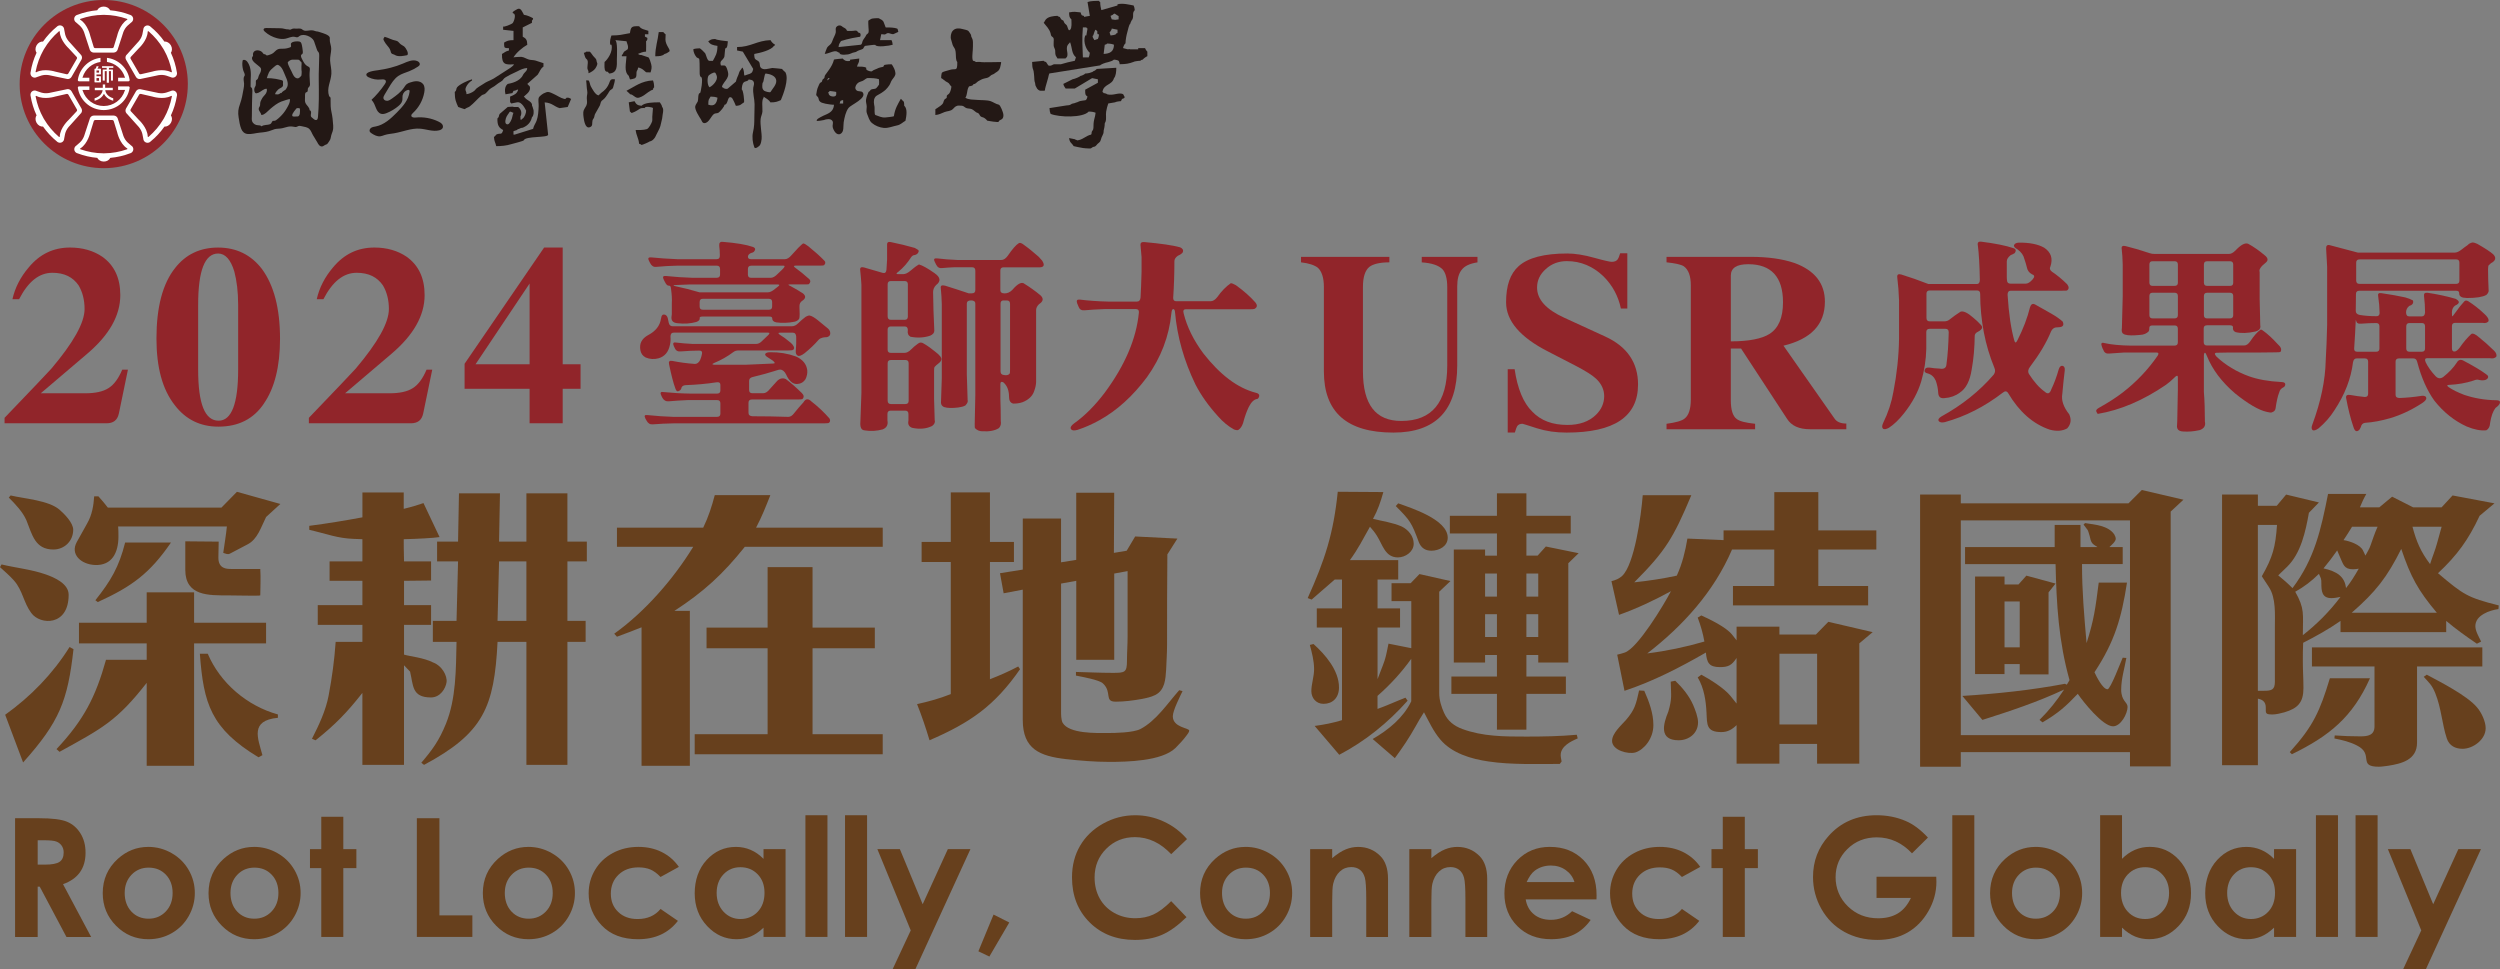 <?xml version="1.0" encoding="UTF-8"?>
<svg id="_圖層_2" data-name="圖層_2" xmlns="http://www.w3.org/2000/svg" viewBox="0 0 1229.71 476.67">
  <rect x="0" y="0" width="1229.71" height="476.67" fill="#808080" stroke="none"/>
  <defs>
    <style>
      .cls-1 {
        fill: #67401d;
      }

      .cls-2 {
        fill: #fff;
      }

      .cls-3 {
        fill: none;
      }

      .cls-4 {
        fill: #91252a;
      }

      .cls-5 {
        fill: #231815;
        fill-rule: evenodd;
      }
    </style>
  </defs>
  <g id="_圖層_2-2" data-name="圖層_2">
    <g>
      <g>
        <path class="cls-5" d="M163.87,61.52c-.13-2.12-.34-4.27-.81-6.34-.43-1.89-.49-3.85-.45-5.78.01-.48.13-1.39-.28-1.75-.24-.21-.35-.07-.46-.4-1.32-3.93.87-7.02,1.13-10.92.15-2.18-.49-4.34-.62-6.52-.11-1.94.51-3.81.55-5.74.03-1.61-.8-3.09-.72-4.69.01-.3.07-.6.01-.89-.25-1.36-3.51-2.22-4.62-2.59-.21-.07-.42-.14-.63-.21-.25-.08-.5-.16-.76-.2-.19-.03-.39-.03-.59-.06-.48-.07-.93-.3-1.4-.42-1.09-.27-2.19.03-3.28.11-1.19.1-1.58-.1-2.47-.76-.75-.55-1.99-.23-2.85-.27-.51-.02-1.03-.12-1.54-.02-.44.09-.77.38-1.19.5-.47.14-.75-.15-1.19-.13-1.16.06-2.29-.52-3.55-.54-2.37-.04-4.75-.08-7.12-.12-.52,0-1.18.07-1.35.56-.15.44.21.88.55,1.2,1.73,1.57,3.85,2.7,6.12,3.28,1.37.35,2.82.5,4.19.19,1.47-.33,2.89-1.16,4.37-.89.53.1,1.09.34,1.6.15.3-.11.53-.36.8-.55,2.05-1.42,6.07.27,7.06,2.33.21.43.33.89.48,1.35.27.87.58,1.73.9,2.59.06.18.13.35.19.53.07.19.14.39.25.56.14.22.34.39.49.6.33.49.34,1.11.34,1.7,0,4-.31,7.95-.23,11.92.03,1.55.03,3.11.05,4.67.04,3.13,0,6.24-.15,9.37-.06,1.4-.19,2.79-.28,4.18-.05.8-.31,1.8-1.38,1.45-.52-.17-.9-.6-1.33-.94-.23-.18-.48-.35-.63-.59-.22-.34-.21-.78-.15-1.18.06-.4.15-.81.09-1.21-.06-.4-.34-.8-.74-.85.12-1.32-1.52-2.4-2-3.5-.36-.82-.28-1.8-.24-2.67.03-.64-.16-2.13.43-2.56.2-.15.48-.1.68-.3.2-.2.22-.52.25-.78.03-.3,0-.62.08-.9.1-.36.37-.54.6-.81.62-.69.4-1.75.34-2.6-.15-1.89-.23-3.75-.01-5.63.1-.81,0-1.36-.78-1.72-.83-.38-1.43-.94-1.94-1.69-.46-.67-.82-1.41-1.18-2.14-.28-.56-.73-1.45-.24-2.01.26-.3.58-.36.68-.79.09-.41-.02-.91-.05-1.33-.08-.88-.21-1.75-.41-2.61-.16-.67-.35-1.5-1.1-1.7-.96-.25-2.67-.12-3.58.3-.37.17-.69.51-.73.92-.04.47.28,1-.01,1.37-.12.16-.33.23-.52.3-1.31.44-2.25.65-3.64.61-.85-.03-1.73,0-2.49.41-.76.42-1.28,1.14-1.96,1.66-.68.52-1.48.83-2.29,1.06-.42.12-.9.32-1.27,0-.16-.15-.3-.34-.51-.4-.17-.05-.37,0-.54-.06-.25-.08-.38-.33-.53-.55-1.07-1.66-4.49-2.06-4.88.46-.05.32.13.67,0,.97-.33.67-.6.63-.44,1.45.12.59.52,1.17.94,1.58.63.61,1.36,1.14,2.03,1.7.66.56,1.47,1.01,1.47,1.97,0,1.07-.63,1.92-1.07,2.84-.3.63-.31,1.67-.92,2.1-.15.1-.33.17-.44.31-.13.16-.14.37-.15.57-.02.61.07,1.36-.07,1.95-.1.43-.4.79-.57,1.21-.26.65-.18,1.88.28,2.45.39.49,1.18.14,1.65-.04,1.28-.5,2.62-2.09,4.09-1.93.24.95-.18,2.11-.81,2.83-.65.74-1.25,1.36-1.69,2.25-.22.45-.48.91-.64,1.39-.17.53-.09,1.05-.15,1.59-.06.48-.33.78-.53,1.2-.24.5-.17.97.06,1.46.34.75.95,1.28,1.05,2.13,1.43.27,3.58-2.26,4.63-3.13,1.6-1.33,3.26-2.67,5.22-3.44.34-.13,4.18-1.44,4.22-1.19.26,1.59-.95,3.49-1.72,4.8-.85,1.44-1.88,2.74-3.1,3.89-.63.6-1.29,1.22-2.02,1.69-.38.24-.66.29-1.09.28-.34-.01-.53.01-.75.3-.37.49-.38,1.04-1,1.31-1.39.61-2.97.18-4.28,1.1-.41-.5-1.15-.52-1.79-.54-1.18-.02-2.36-.77-2.81-1.91-.3-.77-.14-1.75-.14-2.55,0-2.1,0-4.2.07-6.3.04-1.45.11-2.9.12-4.35,0-.82.32-2.86-.43-3.44-.1-.08-.21-.13-.28-.23-.08-.12-.09-.27-.1-.41-.15-3.6.8-7.62-.95-10.96-.35-.66-.84-1.49-1.55-1.82-.46-.21-1.31-.38-1.44.25-.29,1.48-.11,3.1.26,4.55.18.72.89,1.79.82,2.53-.02.23-.18.43-.29.64-.57,1.06-.13,2.34-.06,3.54.05.82-.1,1.64-.23,2.45-.44,2.56-.89,5.13-1.78,7.57-.87,2.36-1.08,4.12-.67,6.61.31,1.91.56,3.88,1.31,5.68.57,1.38,1.59,2.32,3.11,2.46,2.02.19,4.04-.49,6.04-.67,2.05-.18,3.9-.39,5.82-1.19.95-.39,1.87-.7,2.91-.73,1.66-.04,2.84-.34,4.44-.82,1.02-.31,2.11-.38,3.16-.2.64.11,1.31.3,1.91.04.18-.08.35-.19.53-.28.59-.26,1.26-.11,1.88.04,1.33.32,2.69.4,3.67,1.35.9.87,1.26,2.23,1.91,3.26.13.21.27.42.4.64.55.87,1.11,1.75,1.6,2.66.28.51.54,1.05.96,1.46.42.41,1.02.69,1.59.54.47-.12.83-.5,1.27-.71.31-.14.65-.2.93-.39.23-.16.4-.4.56-.63.26-.38.5-.7.7-1.03.35-.56.6-1.11.69-1.88.13-1,.55-1.85.85-2.8.31-.99.33-2.04.27-3.06ZM140.92,43.41c-.34.47-.16.51-.68.84-.64.41-1.04.62-1.58,1.14-.12.11-.02.27-.18.37-.17.1-.44-.05-.6.05-.2.12-.28.27-.41.35-.62.42-1.44.26-2.18.18.12-.78.92-1.69,1.5-2.27.63-.62,1.66-.81,2.2-1.51.37-.47.18-.99.19-1.53.03-.94.23-1.44-.84-1.65-.31-.06-.62-.14-.93-.21-.6-.14-1.2-.27-1.81-.38-1.44-.26-2.9-.36-4.36-.35-.09,0,.93-2.63,1.06-2.86.54-.93,1.31-1.7,2.15-2.36.56-.44,1.45-1.44,2.23-1.31.17.03.33.11.48.2,1.8,1.08,2.41,3.52,3.25,5.35.83,1.8,1.8,4.15.5,5.97ZM147.56,54.73c-.02.76-.02,1.6-.52,2.22-.33.41-.74.33-1.22.34-.49.02-1.69.2-2.01-.22-.03-.04-.05-.08-.06-.13-.17-.62.53-1.66.89-2.11.15-.19,1.25-1.65,1.35-1.65h1.14c.55,0,.45,1.23.44,1.55ZM148.25,37.1c-.07.38-.53.59-.79.91-.8.97-2.05.47-2.7-.34-.64-.79-.99-1.78-1.43-2.67-.49-.97-1.03-1.91-1.43-2.93-.15-.38-.29-.78-.36-1.18-.11-.56,1.21-1.27,1.66-1.44.36-.13.7-.09,1.15-.09.69,0,1.38,0,2.07,0,.44,0,.7,0,.96.39.1.15.2.27.34.39.23.2.46.24.55.53.17.6,0,1.4,0,2.02s-.02,2.18.11,2.28c.06.05-.02,1.65-.11,2.12Z"/>
        <g>
          <path class="cls-5" d="M190.43,22.35c.47.57.96,1.12,1.32,1.78.62,1.14.22,2.21,1.66,2.56.52.12.82.36,1.26.57,1.54.72,3.74.23,5.36-.06.1-.02.21-.04.29-.1.01,0,.02-.02.03-.03.94-.86-.89-3.74-1.57-4.24-.63-.46-1.36-.74-1.94-1.27-.7-.64-1.07-1.39-2.09-1.56-1.95-.32-3.67-1.42-5.57-1.9-.15.33-.52.72-.57,1.07-.05.37.23.82.39,1.13.37.74.92,1.42,1.45,2.06Z"/>
          <path class="cls-5" d="M217.39,61c-.44-.54-1.07-.89-1.69-1.19-3.46-1.69-7.39-2.39-11.22-2-.86.09-2.03,0-2.16-.85-.08-.55.39-1,.79-1.38,2.88-2.64,4.88-6.23,5.58-10.08.26-1.39.31-2.95-.53-4.09-.69-.93-1.88-1.4-3.04-1.46-1.16-.05-2.3.26-3.4.63-.57.19-1.14.4-1.61.77-.63.49-1.04,1.21-1.49,1.87-1.5,2.17-3.69,3.74-5.83,5.27-.67.48-1.37.97-2.18,1.08s-1.76-.29-1.98-1.08c-.18-.66.19-1.34.54-1.93.69-1.16,1.39-2.31,2.08-3.47,1.29-2.15,2.64-4.36,4.72-5.76,1.59-1.07,3.48-1.57,5.26-2.28,1.51-.6,2.96-1.36,4.32-2.26.39-.26.81-.57.92-1.03.09-.35-.02-.69-.23-.98-.24-.33-.62-.59-1-.75-2.27-.93-4.79.27-7.04,1.24-3.94,1.68-8.14,2.69-12.38,3.28-1,.14-6.72.71-5.45,2.73.21.34.57.55.93.73,1.88.94,4.03,1.32,6.12,1.08.87-.1,2.02-.15,2.33.66.21.54-.12,1.13-.44,1.6-1,1.48-2.08,2.9-3.24,4.25-.59.69-1.2,1.36-1.83,2.02-.45.45-.92.89-1.38,1.33-.03.03-.07.07-.08.12-.02.08.04.16.1.22,1.03,1.12,1.5,2.49,2.06,3.88.49,1.21,1.17,2.41,2.5,2.81.93.28,1.93-.02,2.83-.39,2.01-.81,3.89-1.94,5.57-3.32.88-.73,1.74-1.59,2.01-2.7.21-.87.03-1.8.2-2.68.25-1.26,1.27-2.34,2.52-2.64.23-.06.5-.08.69.07.23.18.23.52.2.81-.47,4.06-3.41,7.34-6.28,10.24-2.96,2.99-6.25,6.04-10.38,6.84-.72.14-1.48.22-2.12.59-.64.37-1.11,1.17-.84,1.85.16.4.54.68.9.92,1.31.88,2.82,1.68,4.38,1.47.7-.09,1.35-.39,2.03-.61,1.53-.5,3.15-.6,4.74-.87,4.2-.71,8.27-2.54,12.52-2.28,3.23.2,6.46,1.62,9.59.83.71-.18,1.46-.53,1.76-1.2.28-.64.06-1.41-.38-1.95Z"/>
        </g>
        <path class="cls-5" d="M278.65,48.07c-.09.02-.2.79-1.14.57-1.78-.42-3.42-1.64-5.07-2.38-.85-.38-1.91-.98-2.86-1.03-.78-.04-1.49.52-1.76.53-.33.02-2.46,1.38-2.81,2.31-.38,1,0,3-.05,4.1-.1,2.41-.21,4.97-1.04,7.25-.46,1.27-1.38,2.37-1.7,3.96-3.03.95-6.05,1.89-9.08,2.84h-.57v-1.69c.57-.19,1.13-.38,1.7-.57,0-.2.76-.57,1.13-.57,0-.18,1.13-.56,1.71-.56,2.2-.91,3.97-2.49,4.53-5.11.97-1.01.89-2.25.8-3.55-.02-.35-.73-2.35-.75-2.19.3-2.01-2.67-2.68-3.46-3.9,0,0-.56-.57-.56-.57.78-.86,3.87-2.62,2.84-5.1,0,0-.97-.82-1.14-1.14,1.71-1.51,3.41-3.02,5.11-4.53,1.08-1.5,1.29-2.96,2.84-3.96v-1.71c-1.31-.38-2.7-.93-3.94-1.29-1.01-.29-2.12-.2-3.14-.46-1.3-.34-2.45-1.24-3.81-1.36-.43-.04-3.78.15-3.86.28,1.33-2.31,4.5-4.95,6.8-6.23-.07-2.49-.67-3.11-2.25-3.97v-4.54c1.51-.75,3.03-1.51,4.53-2.27v-1.13c.63-.64.25,0,.57-1.13-1.32-.7-2.67-1.4-4.54-1.7-.02-.08-.49-1.09-1.05-1.96-.92-1.42-1.71-1.18-3.01-.36-.43.27-2.35,1.22-.99,1.68,1.33.45.24,3.86-.44,4.71-.42.53-4.71,2.29-4.71,1.6v1.7c1.7.19,3.4.37,5.1.56v4.54c-2.54,0-3.1.37-4.54,1.13-.17.09-.07,2.15.13,2.38.44.5,1.46.47,2.06.34.03.12.21,1.22.09,1.25-1.71.38-2.15,1.03-3.41,1.7-.13,5.26,1.72,5.34,5.68,5.1.96-.06-1.91,1.99-1.63,1.78-.6.44-7.1,4.55-8.1,5.2-.47.31-1.44.71-1.89.95-.49.26-1.6.67-2.1,1.01-1.39.96-3.09,1.85-4.31,2.79-.54.41-.86,1.02-1.4,1.42-1.02.76-2.48,1.41-3.74,1.53.2-1.42-.98-1.68-.19-3.47.56-1.28,1.73-2.59,2.96-3.27v-.57c-1.93.48-6.39,2.57-7.38,3.97-.64.93,0,1.28-1.13,2.27,0,3.77.67,5.07,1.7,7.37.42.14,3.25,1.22,3.34,1.07.36-.6,1.63-.79,2.34-1.34,2.1-1.6,3.78-3.74,5.81-5.41.65-.53,1.24-.37,1.85-.89,1.14-.96,1.75-2.07,2.91-2.72,1.08-.59,2.11-1.25,3.03-2.05.74-.64,2.44-1.32,2.9-2.23.64-1.25,6.08-3.52,6.96-3.99,1.42-.77,3.17-1.54,4.78-1.59.13,1.46-1.5,2.16-2.05,3.39-1.43,3.21-5.96,4.17-7.49,4.42-.12.07-2.05,1.39-1.13,5.11,1.13-.19,2.27-.38,3.4-.58.19-.37.38-.76.56-1.13.57,0,1.7-.38,1.7-.57h.58c-.55,2.11-2.17,2.67-3.97,3.4v2.83c.19,0,.57.39.57.57.95-.18,1.89-.38,2.83-.57,2.57-.52,4.33,3.99,4.48,4.05.08,1.09-.76,3.25-1.64,3.9-.64.47-.09-.08-.57.56h-.57v-1.69c.19,0,1.31-2.64-1.13-4.54-.16,0-2.49.1-2.51-.09-.02-.15-1.79.09-2.61.09-1.32,1.14-2.63,2.27-3.96,3.41-.65.95,0,1.29-1.13,2.27-.07,3.41.73,4.53,2.83,5.67-.81,2.89-1.34,1.14-3.41,2.26-.17.11-.49.83-1.13,1.14.15,2.36.75,2.66,1.13,4.53,2.54-.01,5.02-.23,7.45-1,.71-.22,5.96-1.49,6.1-1.88.82-2.22,12.15-1.13,11.97-2.79-.57-5.28-1.14-10.58-1.69-15.87,3.72.26,4.65,2.05,7.36,2.84,1.32-.19,2.65-.38,3.97-.57.57-1.32,1.14-2.65,1.69-3.97-.76-.26-.96-.8-2.27-.57ZM251.3,59.43c-.46.77-1.04,2.08-2.1,1.65-1.16-.48-.46-2.85-.03-3.71.29-.6.73-1.16,1.11-1.71.14-.19.36-.68.61-.75.46-.1,1.16.54,1.66.56-.54,1.28-.54,2.76-1.26,3.96Z"/>
        <g>
          <path class="cls-5" d="M309.27,37.3c.21.57.38,1.13.58,1.69.07.22,2.03-.3,2.28-.42.78-.38.89-1,.92-1.79.01-.41,0-.83.04-1.23.06-.62.45-1.02.67-1.58.08-.19-.05-.53.12-.67.17-.13.61.02.78.08.55.17,1.04.5,1.53.79.3.16,1.51,1.39,1.7,1.39.7.04,1.41.08,2.12.06.43-1.56.72-2.41.29-4.09-.14-.54-.88-3.15-1.38-3.32-1.13-.38-2.27-.76-3.4-1.14,0,0-1.05.09-1.7-.56,1.29-.53,2.2-1,3.97-1.13.1-.5.01-5.11,0-5.1.01,0,.95-.61.57-1.7-.38-.19-.75-.38-1.13-.57v-1.14h1.69v-1.7c-1.76-.66-3.56-.77-4.53-2.26-3.75-.13-4.07.25-4.54,3.4-4.37.81-4.94,1.08-9.08,1.14-.33.91-1.02,2.87-.57,4.54h.57c.91,3.36-1.95,7.32-3.4,8.5-.01,1.58-.27,3.77.57,4.54.7.63.66-.42,1.7,1.13,4.18-.22,3.8-3.86,3.79-7.04,0-1.06.55-9.26-.94-9.4,1.89.19,3.77.38,5.67.57.18.97,1.2,2.54.56,3.96-.56.38-1.13.76-1.7,1.14-.53.59-.47,1.21-1.14,1.7v.57h2.28c-.17,3.62-1.36,7.51,1.12,9.64Z"/>
          <path class="cls-5" d="M328.5,22.99c-.61-1.09-1.16-2.25-1.18-3.53-.01-.86.09-1.71.09-2.56,0,0-.93-.72-1.13-1.13h-2.26c-.43,4.06-1.72,7.44-1.7,11.91,2.04,0,3.54-.12,4.54-1.13,1.37-.35,1.24-.6,2.26-1.13.76-.4-.38-1.98-.62-2.41Z"/>
          <path class="cls-5" d="M288.89,29.48c.46.79.15,2.1.1,2.95-.03.48-.11.99-.02,1.48.06.32.47.89.47,1.13,0,.35-.01.67.07.99,1.11-.45,2.54-1.28,3.26-2.27.37-.52.72-1.17.92-1.78.29-.91.05-.81-.16-1.54-.24-.81-.05-1.02-.6-1.67-.34-.41-.82-.85-1.2-1.3-.24-.29-1.39-2.07-1.72-2.07h-1.7c-.65.63,0,.24-1.14.57.27.8.45,1.76.84,2.5.24.46.67.63.9,1.01Z"/>
          <path class="cls-5" d="M300.45,39.29c-.23.2-.42.51-.57.97-.43,1.32-1.12,2.58-2.05,3.61-.57.63-1.22,1.16-1.91,1.65-.13.09-1.54,1.39-1.43,1.39-1.63-.08-3.21-3.27-3.91-4.51-.43-.75-.48-2.42-1.14-2.84h-1.14c.28,1.71.21,3.46.54,5.16.27,1.37-.26,2.26-.2,3.58.05,1.35.35,2.42-.26,3.68-.52,1.08-1.39,1.98-1.47,3.23-.05.86.02,1.73.15,2.58.21,1.37.75,5.47,2.92,4.83,1.85-.55,1.1-1.97,1.46-3.37.15-.6.66-1,.82-1.59.2-.72.22-1.27.6-1.87.76-1.19,1.33-2.47,2.07-3.67.36-.57.35-1.18.6-1.79.28-.68.58-.91,1.19-1.36.91-.68,1.79-2.08,2.41-3.02.31-.47.52-1.04.91-1.45.37-.39.91-.54,1.26-.95.28-.33.36-.88.48-1.29.31-1.05.64-2.15.69-3.25-.89-.1-1.54-.14-2.01.26Z"/>
          <path class="cls-5" d="M309.92,46.35c1.7.07,2.52,2.2,4.39,1.69.84-.23,1.69-.69,2.43-1.16,1.41-.91,2.8-2.31,4.45-2.77.34-1.14-.08-.49.57-1.14-.03-1.62-.2-2.42-.57-3.41-5.62.2-9.1,3.08-13.04,5.11,0,0,1.75,1.5,1.78,1.68Z"/>
          <path class="cls-5" d="M324.58,50.34c-3.29-.04-7.5.12-9.07,1.7-2.08-.22-2.62-.84-3.4-2.27-.95.19-1.9.37-2.84.56.21,1.52.38,3.03.58,4.54.64.49.09-.08.56.57.38.52,3.36-1.28,3.72-1.57,1.03-.82,1.69-.73,3-.73.07-1.14,4.08-.34,4.05.03-.1,1.42-.22,2.83-.33,4.25-.06.71.11,1.48-.06,2.18-.21.86-1.63,3.6-2.61,3.9-1.67.52-3.77.47-5.51.44.31,2.76,1.46,4.02,1.7,6.8.37,0,1.13.37,1.13.57.45,0,3.65-1.37,3.97-1.7.78-.18,1.39-.49,1.94-1.07.79-.83.99-1.25,1.44-2.29.64-1.45,1.55-2.72,1.99-4.29.34-1.22.53-2.47.86-3.68.14-2.13,1.07-4.53,0-5.68-.34-1.37-.59-1.25-1.14-2.27Z"/>
        </g>
        <path class="cls-5" d="M386.38,35.6c-.06-.12-1.32-1.06-1.7-1.69-.01-.02-4.48-.51-4.79-.47-1.66.17-4.53,1.44-5.79-.33-.55-.78-.16-1.86-.78-2.72-.52-.71-1.57-.8-2.03-1.59-.18-.31-.42-2.22-.22-2.26,3.01-.55,8.23-1.85,9.63-3.96.19,0,.56-.39.56-.57-1.01-.59-1.69-1.24-2.27-2.27-6.62.21-9.82,3.43-16.44,3.4v1.69c.95.19,1.89.38,2.83.57,1.7,2.84,3.4,5.67,5.11,8.51-.35,1.32-.37,1.86-1.65,2.39-.17.07-2.65.81-2.56.93-.4-.55-.25-1.09-.34-1.77-.14-1.01-.26-1.23-.62-2.06-.09-.11-.21-.13-.33-.06-.28.82-1.03,1.24-1.33,2.09-.39,1.09-.58,1.89-1.06,2.74-.09.17-.68,2.03-.62,1.97-1.32,1.13-2.65,2.27-3.96,3.4-.49.42-2.19.08-2.33-.51-1.62.13.95-3,1.23-3.39,1.07-1.49,1.57-2.54,1.13-4.32-.18-.7-.76-3.1-1.75-3.11h-1.69c-.82-2.46.76-2.22,1.67-4.19.15-.33.34-4.3.53-4.28,1.14.13,1.08-2.69,1.21-3.44-1.1-.08-5.65-.61-6.24-1.13-2.45.13-1.92.35-3.41,1.13.98,1.65,2.34,1.94,4.54,2.27-.04,3.87-.99,4.95-2.26,7.37h-1.7c-1.12,0-1.61-3.11-2.14-3.81-.22-.29-2.34-2.42-2.6-2.37-.81.07-2.54.05-3.21.51.23,1.83.78,2.83,1.69,3.97.39.19.76.38,1.14.57.38.19.28,4.49.32,5.13.06.97-.28,3.69.76,4,1.07.31-.2,7.84-.57,7.82-1.14-.02-.78,3.28-1.09,4.03-.36.88-1.07,1.55-1.27,2.51-.33,1.61,1.94,5.08,2.76,6.35.46.72.68,1.95,1.8,1.91,2.19-.09,3.19-3.46,4.67-4.5.62-.44,1.59-.22,2.23-.63.79-.52,3.04-3.13,2.89-3.87,2.1-.18,1.27-4.87,3.59-3.5.53.32,2.07,3.99,2.05,4,2.58-.15,2.42-.8,3.97-1.7.34-.2-.33-6.3-1.08-6.29.06-1.21.18-2.8,1.01-3.57.72-.67,2.13-.43,2.4-1.42.86.12,1.82.2,2.26.85.79,1.14.08,2.36,0,3.13-.32,2.87.6,5.36.64,8.17.02,2.17-.12,4.33-.12,6.5,0,2.68-.05,4.76-.66,7.33-.54,2.31-.17,5.2.66,7.41.41,1.11,2.52-.65,2.78-1.1.46-.81.72-2.04.8-2.98.14-1.67-.16-3.35-.3-5.01-.14-1.61-.36-3.29-.18-4.9.14-1.24.82-2.46.88-3.59.1-2.17-.5-5.55.57-6.8v-.56c1.11.72,2.72,1.68,3.4,2.83,2.62,0,3.5-.41,5.1-1.13,1.12-2.65,4.09-10.24,2.27-13.6ZM348.4,37.41c.31-.64,2.69-2.05,3.3-1.67.07.04.14.09.21.14.18.14.62,1.29.69,1.57.52,2.06-1.9,4.7-3.61,5.47-1.08-.97-1.18-4.25-.58-5.51ZM351.61,51.27c-.72.61-1.75.75-3.22.21.06-2.96.2-2.22,1.14-3.98,1.62.03,2.43.19,3.4.56-.18,1.44-.59,2.57-1.32,3.2ZM379.01,45.24c-.27.45-2.67-.28-3.1-.59-1.29-.96-.97-2.45-.82-3.88.75-.25.74-4.7,1.65-4.6,2.01.22,5,1.15,5.1,3.56.08,2.02-1.86,3.88-2.83,5.51Z"/>
        <g>
          <path class="cls-5" d="M411.19,25.24c.18.04.46.02.59.17.04.05.85.53,1.21.58-.05.34.21.61.5.71,1.14.42,2.45.14,3.62.06.34-.02,1.41-.39,1.69-.55.6-.33,1.3-.39,1.95-.58.32-.1.61-.23.87-.45.33-.27,2.33-.85,2.78-1.13.34-.22.8-1.45,1.1-1.48.4-.04,5.01-.7,5.05-.51.31,1.4,7.23.44,8.55-.05-.14-1.34-.25-1.41-.57-2.27h-5.67c.09,0,.47-2.44.58-2.83,0-.01,0-.03.01-.03.16-.17,1.37.12,1.62.09.73-.09.89-.53,1.44-.65,1.02-.23,1.93.66,3,.44.22-.05,2.35-1.12,2.36-1.08-.04-.26-.28-1.52-.52-1.61-1.36-.51-3.51-.61-5.66-.56-.11,0-.9-2.48-1.1-2.81-.22-.35-.49-.64-.82-.9-.37-.29-1.04-.44-1.34-.76-.12-.14-1.66-.08-1.84-.07-2.43.14-1.91.35-3.4,1.13-.22.12,0,2.94,0,3.3,0,.78.31,2.17-.12,2.85-.27.43-.78.53-.99,1.03-.45,1.06-1.3,1.83-1.76,2.87-.25.57-.24,1.78-1.09,1.87-3.59.38-7.17.76-10.77,1.13.22-1.83.51-1.66,1.13-2.84.11-.2.99-.38,1.22-.45.46-.16.93-.29,1.4-.42.99-.27,1.99-.5,3-.7,1.02-.2,2.04-.39,3.07-.55.52-.08.84.04.98-.49.09-.34.09-.95-.11-1.25-.23-.36-.69-.28-1.01-.51-.25-.18-.35-.59-.58-.73-.54-.33-1.54-.06-2.12-.02-.74.05-1.47.06-2.2.03-.84-.03-.6-.2-.97-.76-.47-.71-1.45-.89-2.05-1.45-.81-.75-2.06-.64-2.79.22-.67.8-.18,1.78-.33,2.7-.2,1.14-.9,2.21-1.32,3.27-.26.65-.59,1.71-1.01,2.26-.59.79-1.43,1.13-1.97,2.02-.16.26-1.17,3.06-1.12,3.05,1.37-.1,2.56-.77,3.87-1.11.51-.13,1.14-.29,1.67-.18Z"/>
          <path class="cls-5" d="M444.77,52.04c-.07-1.91.03-2.07-1.13-2.84,0-.18-.37-.57-.56-.57-1.5,2.75-2.81,4.7-3.4,8.51-.04.24-3.91.62-4.28.65-1.84.1-3.1-.64-4.8-1.22-.63-.21-.32-3.35-.43-4.01-.27-1.55-.66-3.11.18-4.57.21-.36.49-.73.87-.93,1.5-.78,3.01-1.69,4.35-2.86.6-.53,1.44-1.59,1.87-2.24.55-.83.72-1.75,1.31-2.63.75-1.1,1.82-1.98,1.69-3.41-.06-.71-.29-1.41-.55-2.07-.12-.31-1.13-2.23-1.35-2.23-.88.03-1.82-.02-2.68.17-.27.06-.73.07-.94.26-.06.05-.55.82-.36.77-1.21.32-2.13.38-3.24,1-.54.3-1.2.41-1.7.72-.84.53-.61.72-1.71.5-.46-.09-1.83-.49-1.83-1.14v-.58c-1.08-.65-2.82-.53-4.54-.56.52-2.06,1.01-1.22,1.13-3.97-1.51.19-3.02.38-4.54.57v.56c-.76.22-1.71.18-2.44-.14-.06-.03-1.44-.95-1.03-.99-.46.04-4.41.33-4.46.56-.42,1.82-1.33,3.43-2.4,4.95-.49.7-1.01,1.37-1.5,2.07-.23.32-.54.66-.64,1.03-.12.43,0,.77-.34,1.14-.26.29-.61.4-.79.78-.18.36-.09.76-.43,1.03-.31.25-.6.25-.85.59-.14.2-.24.44-.35.65-.29.59-.55,1.2-.77,1.82-.27.76-.4,1.61-.52,2.4-.07.42-.24.78,0,1.18.18.31.54.49.74.8.35.53.29,1.22.64,1.76.32.48.88.87,1.43,1.02.54.15,1.08.32,1.62.45.42.11,4.16.71,4.18.44-.05,1-.3,1.99-.91,2.8-1.31,1.77-3.94,2.29-5.75,3.4-.65.4-1.85.87-1.85,1.72,0,.36,3.36-.26,3.55-.33,1.06-.4,3.35-.94,4.22.48.57.92-.12,2.02.11,3.01.35,1.49,1.81,4.24,3.74,3.36,2.01-.91,1.38-4.06,1.67-5.75.4-2.32.95-5.14,2.39-7.06,1.18-1.56,9.05-4.68,7-7.6-.63-.89-2.28-.27-3.11-1.08-.98-.95-.5-2.15.22-3.1.71-.94,1.82-1.13,2.85-1.53.54-.21,1.85-1.37,2.32-1.37,2.15-.02,4.28.05,5.68.57.08.03.12,2.42.05,2.61-.08.22-1.12,1.56-1.37,1.77-.71.58-1.84.29-2.66.74-.19.1-.49.83-1.14,1.13-.52,1.24-1.03,2.48-1.24,3.82-.18,1.15.33,2.25.34,3.39,0,1.21-.35,2.34.16,3.51.71,1.63,1.01,3.38,2.42,4.57,1.57,1.33,3.8,2.23,5.85,2.41,2.22.19,4.4-.83,6.55-1.24,1.65-.31,2.63-1.47,4.08-2.29.46-2.27,1.12-5.76-.57-7.37ZM407.35,38.43h.58c.5.25-1.09,1.11-1.14,1.13.18-.37.37-.75.56-1.13ZM411.21,46.88c-.12.23-.35.4-.75.53-.53.17-1.63,0-2.11-.3-.71-.45-.76-1.01-.96-1.83.38.04.6-.21.67-.55.29.02,3.25.4,3.25.51,0,.69.11,1.24-.11,1.64ZM414.73,50.91h-1.71c.44-1.55.14-1.29,1.71-1.7v1.7Z"/>
        </g>
        <path class="cls-5" d="M493.52,56.1c-.11-.77-1.4-4.42-2.26-4.62-1.57-.37-2.7-1.28-3.97-1.71-1.92-.64-4.59-.44-6.61-.63-1.94-.18-4.25,0-5.83-1.07.99-1.38.72-3.47,1.47-4.98.44-.88.35-.56,1.27-.79.55-.14,1.14-.37,1.3-.98.96.16,1.53-.91,2.25-1.34.97-.58,1.93-1.11,3.04-1.37.9-.21,1.73-.26,2.47-.88.76-.65.91-.87,1.9-1.2.46-.16.77-.54,1.07-.72,1.21-.73,1.93-1.21,2.32-2.6.07-.23.66-2.7.47-2.7-.64,0-9.65.2-9.69.05-.84-.23-1.94-.05-2.79-.05,0,0,0-.37-1.13-.57-.92-.17-.34-4.68-.31-5.3.06-1.3.13-2.6.08-3.91-.05-1.27-.32-1.78-.85-2.82-.1-.21.02-.56-.1-.77-.3-.54-.82-1.36-1.22-1.83-.03-.04-.07-.07-.11-.11-.52-.45-1.7-.62-2.36-.8-1.83-.51-3.97-.85-5.34.79-.86,1.02-1.19,2.95-.78,4.22.28.87.48,1.77.76,2.63.28.86.93,1.48,1.24,2.32.24.65.25,1.41.32,2.09.11,1.11-.08,3.17.73,4.05.05,5.12-.78,2.84-3.97,3.97-.88.31-2.77.65-3.47,1.18-.44.34-.53,2.79-.5,2.78.37,0,1.51,1.13,1.7,1.13.61.68,1.51.83,2.12,1.45,0,0,1.22,1.82,1.24,1.43-.06,1.03-.4,2.38-.91,3.28-.37.65-.84.69-1.28,1.25-.23.3.04.82-.19,1.17-.28.42-.81.43-1.11.95-.61,1.05-.25,1.46-1.16,2.33-.92.89-2.21,1.58-3.25,2.32v2.83c1.79-.11,2.95-.85,4.55-1.46,1.38-.53,2.96-.36,4.07-1.48.74-.74,1.11-1.29,2.14-1.59,0-.18,2.14-.05,2.33-.03.98.14,1.2.75,2.05,1.11.87.37,1.85.19,2.73.56.83.35,1.45,1.05,2.2,1.55.45.3.81.2,1.24.63.41.41.53,1.02.98,1.39.49.4,1.13.4,1.66.71.67.38,1.56,1.25,1.6,1.41.38.14,5.51.91,5.57.56.13-.89,1.36-.94,1.85-1.54.54-.67.57-1.47.45-2.29Z"/>
        <g>
          <path class="cls-5" d="M563.28,23.69h-3.41v.57h-3.96c0-.19-1.14,0-1.14,0-.76-.19-1.52-.38-2.26-.57-.31-.08.6-2.22,1.1-2.33.07-1.95.42-3.85.95-5.73.12-.41.86-3.83,1.35-3.85.18-.76.95-2.27,1.13-2.27.79-2.05-.3-3.03,1.14-4.54-.14-1.33-.25-1.4-.57-2.26-1.71-.3-5.48-1.35-7.94-.57v.57c-2.65.75-5.29,1.51-7.94,2.26-.27-1.4-.55-2.07-.56-3.96-.2,0-.57-.38-.57-.57-2.16-.02-4.29.05-5.66.57.37,2.27.74,4.53,1.13,6.8-.21.04-2.8.43-2.81.53.13-.83-.74-.51-1.16-.86-.2-.16-.59-1.38-.57-1.38-2.83-.25-2.75-.51-5.66,0,.06,1.88.13,2.56,1.13,3.41.05,1.76.28,4.19-.58,5.1-1.1,1.18-1.14-1.88-1.98-2.47-.62-.44-.68-.57-1.06-1.21-.16-.26-.12-.59-.38-.82-.28-.24-.61-.22-.91-.51-.33-.32-.51-.86-.77-1.24-.19,0-1.14-.37-1.14-.57-2.23.07-4.58.45-5.66,1.7-.2,0-.95,1.7-1.15,1.7,1.29,1.59,2.79,3.09,3.37,5.1.12.41.17,1.02.41,1.38.31.46.81.53,1.05,1.08.24.55.09,1.33.09,1.91,0,.63-.05,1.24,0,1.87.07.74.73,1.68.74,2.27.06,2.95.21,2.21,1.14,3.97h3.98c0-.19.37-.57.56-.57,1.27-1.99-1.25-4.6,1.14-6.81.48-.63-.08-.08.55-.56,1.08,2.94.65,5.47,2.85,7.37-.2.57-.38,1.14-.57,1.7-2.18.39-4.91,1.13-6.8,1.7h-3.41c-.61.1-1.59,1.13-2.83.57-.38-.57-.77-1.13-1.13-1.7-.38,0-1.15-.38-1.15-.57-1.88.19-3.77.38-5.66.57.05,1.78.04,2.69.56,3.96.07.18.13.35.16.56.16.91.23,1.84.3,2.76.04.52.08,1.04.09,1.56,0,.58.2.99.35,1.54.1.39.06.8.18,1.18.12.35.36.65.5,1,.22.53.39.68.79,1.07.74.73,1.62.55,2.59.54.27,0,.57.07.72-.14.14-.19.1-.51.13-.73.05-.34.15-.67.23-1,.2-.78.44-1.55.66-2.32.21-.73.41-1.45.62-2.18.06-.23.46-2.11.61-2.13,8.31-1.32,16.63-2.65,24.95-3.97,0-.19,1.51-.94,2.26-1.13,0-.19,3.22-.53,4.53-1.7.76,0,2.27.38,2.27.56.18,0,.56,1.13.56,1.7,3.12-.04,4.5-.28,6.81-1.13,0-.19,2.26-.57,3.41-.57,0-.19.75-.56,1.13-.56.18-.38,1.7-1.51,2.27-1.7v-2.27c-.19,0-.95-1.14-1.13-1.7ZM535.49,28.23h-2.84c-.15-4.27-.51-9.28,0-14.74h1.7c.49.64-.06.09.58.56-.2,1.13-.38,2.27-.58,3.41h-.56c-1.25,3.51.83,7.36,2.27,8.5-.13,1.34-.23,1.41-.56,2.27ZM540.03,19.16c-.57.19-1.13.38-1.7.57.03-.01-1.55-2.06-.57-2.32.08-.29.9-2.94,1.14-2.78,1.72,1.17.24,1.04,1.13,2.27h.57c-.14,1.34-.24,1.4-.57,2.27ZM542.86,26.53c.18-1.51.37-3.02.56-4.53,1.13-.35.48.07,1.13-.58,1.62.03,2.42.21,3.4.58-.08,3.38-1.93,4.37-5.1,4.53ZM549.67,16.27c-.15.04-.38.1-.54.07.15.98-2.89,1.04-2.86,1.11-.17-.52-.39-1.05-.49-1.59.4-.12,1.26-1.78,1.07-1.82.93.19,1.88.39,2.83.57.05,0,.01,1.46,0,1.65ZM550.23,9.52c-2.1.33-1.29.34-3.39,0-.2-.57-.39-1.14-.58-1.7.37-.19.76-.38,1.14-.57.28-.28.48-.56.94-.53.13,0,1.89,1.36,1.89,1.13,0,.14.03,1.66,0,1.67Z"/>
          <path class="cls-5" d="M553.06,47.51c-.18-.37-.39-.76-.56-1.13-2.04-1.2-4.9.88-7.94,0,0-.19-1.13-.58-1.7-.58,0-.18-.39-.56-.58-.56.57-4.03,4.67-3.19,5.67-6.81.89-.89,1.16-3.22,1.14-5.1-3.22.19-6.43.38-9.64.58-.18.37-1.32,1.13-1.69,1.13,0,.18-.76.56-1.14.56,0,.19-1.89.57-2.83.57-.19.37-1.71,1.14-2.27,1.14-.18.38-2.83,1.51-3.96,1.69-1.52.76-3.03,1.51-4.54,2.27.34,1.38.59,1.25,1.14,2.27h4.53c2.83-1.7,5.67-3.4,8.5-5.11.95.19,1.89.39,2.84.57v1.71c-2.07,1.13-4.17,2.26-6.24,3.4,0,2.06-.09,2.6,1.14,3.4-.18.6-.41,1.67-1.12,1.8-.45.08-.9.11-1.35.19-.42.07-.84.12-1.25.22-.49.12-.88.43-1.35.57-.41.12-.72.18-1.11.37-.48.23-1,.16-1.46.37-.55.26-.83.62-1.47.7-.44.06-.88.07-1.32.14-.92.14-1.84.29-2.76.43-1.84.29-3.68.58-5.52.87.07,1.48.23,1.92.56,2.84,4.19,1.73,16.02,2.01,18.72-1.14,1.61.03,2.43.2,3.41.57-.11,1.09-.34,2.17-.66,3.22-.21.68-.26,1.43-.34,2.13-.11.9.06,1.96-.19,2.82-.15.51-.64.86-.73,1.37-.04.23-.04,1.16-.35,1.23-2.59.58-4.08,2.6-6.8,2.84,0-.19-1.14-.38-1.14-.57-.95-.18-1.89-.38-2.83-.57.31,2.43,1.3,2.36,2.27,3.97,1.51.32,3.01.71,4.55.92.89.12,1.78.19,2.67.21.44.01.91.1,1.32-.08.35-.15.57-.5.93-.63.31-.12.64-.08.95-.23.55-.27.87-.83,1.28-1.26.45-.46,1.07-.78,1.38-1.36.31-.57.37-1.25.62-1.85.29-.69.68-1.32.91-2.04.12-.38.1-.79.12-1.18.02-.35.07-.45.15-.75.18-.67.28-1.36.35-2.05.03-.32-.02-.72.07-1.02.06-.2.26-.42.34-.64.57-1.62.04-3.32.32-4.99.23-1.37.58-2.74,1.04-4.04,1.13-.18,2.28-.38,3.4-.57,0-.19,1.89-.56,2.83-.56.2-.38.38-.76.57-1.14.38,0,1.13-.37,1.13-.57.18,0,.18-.56,0-.56Z"/>
        </g>
      </g>
      <g>
        <path class="cls-4" d="M92.39,41.21c.08,22.84-18.36,41.43-41.21,41.51-22.84.08-41.43-18.36-41.51-41.21C9.59,18.67,28.04.08,50.88,0c22.84-.08,41.43,18.36,41.51,41.21Z"/>
        <g>
          <g>
            <path class="cls-2" d="M37.42,11.03l.31.26c2.48,2.02,3.32,3.02,4.41,6.97l1.96,5.98c.02.09.04.17.07.25,0,.02.01.04.02.05.29.75,1,1.28,1.84,1.32.02,0,.05.01.07,0h4.91s4.91,0,4.91,0c.02,0,.05,0,.07-.01.84-.03,1.55-.57,1.84-1.32,0-.02.01-.04.02-.05.03-.08.05-.16.07-.25l1.96-5.98c1.09-3.95,1.93-4.96,4.41-6.97l.31-.26c.55-.37.92-1,.92-1.72s-.39-1.38-.97-1.75c-.08-.05-.16-.1-.24-.13h0s-.02,0-.03-.01c-.07-.03-.14-.06-.22-.08-3.27-1.25-6.59-2-9.88-2.28-.48-1.06-1.72-1.82-3.18-1.82s-2.7.76-3.18,1.82c-3.29.29-6.6,1.03-9.86,2.28-.08.02-.15.05-.22.08-.01,0-.02,0-.03.01h0c-.09.04-.17.08-.24.13-.58.37-.97,1.01-.97,1.75,0,.72.36,1.35.92,1.72ZM39.57,9.28c3.62-1.26,7.3-1.93,11.16-1.97h.29s0,0,0,0h0s0,0,0,0h0s0,0,0,0h.29c3.86.04,7.53.71,11.16,1.97,0,0,.19.06.19.24,0,.1-.06.18-.15.22h0c-3.7,2.32-4.89,7.9-4.89,7.9l-1.67,5.44v.03c-.11.33-.42.57-.79.57h0s-4.15,0-4.15,0h0s0,0,0,0h-4.15s0,0,0,0c-.37,0-.68-.24-.78-.57v-.03s-1.67-5.44-1.67-5.44c0,0-1.19-5.59-4.89-7.9h0c-.09-.04-.15-.12-.15-.23,0-.18.19-.24.19-.24Z"/>
            <path class="cls-2" d="M14.99,36.2c.02.69.39,1.35,1.03,1.72.62.36,1.35.36,1.95.06l.38-.14c2.99-1.14,4.27-1.37,8.24-.34l6.16,1.29c.08.03.17.05.25.06.02,0,.04,0,.06.01.79.12,1.61-.23,2.06-.94.02-.02.04-.04.04-.06l2.45-4.25,2.46-4.25s.02-.04.03-.07c.39-.75.29-1.63-.22-2.25-.01-.01-.02-.03-.04-.04-.05-.07-.11-.13-.18-.19l-4.2-4.69c-2.88-2.92-3.33-4.15-3.83-7.31l-.07-.4c-.04-.66-.41-1.3-1.03-1.65-.64-.37-1.39-.36-2-.04-.08.04-.16.09-.24.14h0s-.02.01-.03.02c-.06.05-.12.1-.18.15-2.72,2.21-5.02,4.7-6.92,7.41-1.16-.11-2.44.58-3.17,1.85-.73,1.26-.69,2.72-.01,3.67-1.4,2.99-2.41,6.23-2.96,9.69-.02.08-.03.16-.04.23,0,.01,0,.02,0,.03h0c-.01.09-.01.19,0,.28ZM17.52,35.24c.72-3.77,1.98-7.29,3.87-10.65l.15-.25h0s0,0,0,0h0s0,0,0,0h0s.15-.25.15-.25c1.97-3.32,4.38-6.17,7.29-8.68,0,0,.15-.14.3-.05.09.05.13.14.12.24h0c.16,4.36,4.4,8.19,4.4,8.19l3.87,4.16.02.02c.23.26.29.64.1.96h0s-2.08,3.6-2.08,3.6h0s0,0,0,0l-2.08,3.59h0c-.18.32-.55.46-.88.39h-.03s-5.54-1.28-5.54-1.28c0,0-5.44-1.76-9.29.28h0c-.08.06-.18.06-.27.01-.16-.09-.11-.29-.11-.29Z"/>
            <path class="cls-2" d="M39.84,55.72s.03-.03.04-.04c.5-.63.61-1.51.22-2.26,0-.02-.02-.05-.03-.07l-2.46-4.25-2.45-4.25s-.03-.04-.04-.06c-.45-.71-1.27-1.06-2.06-.94-.02,0-.04,0-.06.01-.08.01-.17.03-.25.06l-6.16,1.29c-3.97,1.03-5.26.8-8.24-.34l-.38-.14c-.6-.29-1.33-.29-1.95.06-.64.37-1.01,1.03-1.03,1.72,0,.09,0,.19,0,.28h0s0,.02,0,.03c0,.08.02.15.04.23.55,3.46,1.56,6.7,2.96,9.7-.68.95-.72,2.4.01,3.67.73,1.27,2.01,1.96,3.17,1.85,1.89,2.7,4.2,5.2,6.91,7.4.06.05.12.1.18.15,0,0,.02.01.02.02h0c.07.06.15.1.24.14.61.32,1.36.33,2-.03.62-.36.99-.99,1.03-1.65l.07-.4c.5-3.16.95-4.39,3.83-7.31l4.2-4.69c.06-.06.12-.12.18-.19ZM37.69,54.76l-.02.02-3.87,4.16s-4.24,3.83-4.4,8.19h0c.01.1-.03.19-.12.24-.16.09-.3-.05-.3-.05-2.91-2.51-5.32-5.36-7.29-8.68l-.15-.25h0s0,0,0,0h0s-.15-.26-.15-.26c-1.89-3.36-3.16-6.88-3.87-10.65,0,0-.05-.2.11-.29.09-.05.19-.04.27.01h0c3.85,2.04,9.29.28,9.29.28l5.54-1.27h.03c.34-.08.7.07.89.39h0s2.07,3.59,2.07,3.59h0s2.08,3.6,2.08,3.6h0c.18.32.13.71-.1.96Z"/>
            <path class="cls-2" d="M64.64,71.68l-.31-.26c-2.48-2.01-3.32-3.02-4.41-6.97l-1.96-5.98c-.02-.09-.04-.17-.07-.25,0-.02-.01-.04-.02-.05-.29-.75-1-1.28-1.84-1.32-.02,0-.05-.01-.07-.01h-4.91s-4.91,0-4.91,0c-.02,0-.05,0-.07.01-.84.03-1.55.57-1.84,1.32,0,.02-.01.04-.02.05-.03.08-.05.16-.07.25l-1.97,5.98c-1.09,3.95-1.93,4.96-4.41,6.97l-.31.26c-.56.37-.92,1-.92,1.72,0,.74.39,1.39.97,1.75.07.05.16.1.24.13h0s.02,0,.03.01c.07.03.14.06.22.08,3.27,1.25,6.59,2,9.88,2.28.48,1.06,1.72,1.82,3.18,1.82,1.46,0,2.7-.76,3.18-1.82,3.29-.29,6.6-1.03,9.87-2.28.08-.02.15-.05.22-.08,0,0,.02,0,.03-.01h0c.09-.04.17-.08.25-.14.58-.37.97-1.01.97-1.75s-.36-1.35-.92-1.72ZM62.49,73.44c-3.62,1.26-7.3,1.93-11.16,1.97h-.29s0,0,0,0h0s0,0,0,0h0s0,0,0,0h-.29c-3.86-.04-7.54-.71-11.16-1.97,0,0-.19-.06-.19-.24,0-.1.06-.18.14-.22h0c3.7-2.32,4.89-7.9,4.89-7.9l1.67-5.44v-.03c.12-.33.42-.57.79-.57h0s4.15,0,4.15,0h0s0,0,0,0h4.15s0,0,0,0c.37,0,.68.24.78.57v.03s1.67,5.44,1.67,5.44c0,0,1.19,5.59,4.89,7.9h0c.09.04.15.13.15.23,0,.18-.19.24-.19.24Z"/>
            <path class="cls-2" d="M87.07,46.52c-.03-.69-.39-1.35-1.03-1.72-.62-.36-1.35-.36-1.95-.06l-.38.14c-2.99,1.14-4.27,1.37-8.24.34l-6.16-1.29c-.08-.03-.17-.05-.25-.06-.02,0-.04,0-.06,0-.79-.12-1.61.23-2.06.94-.02.02-.04.04-.04.06l-2.45,4.25-2.46,4.25s-.02.04-.03.07c-.39.74-.28,1.63.22,2.25.01.01.02.03.04.04.05.07.11.13.18.19l4.2,4.69c2.88,2.92,3.32,4.15,3.83,7.31l.07.39c.04.67.41,1.3,1.03,1.65.64.37,1.39.36,2,.04.08-.04.16-.09.24-.15h0s.02-.01.02-.02c.06-.05.12-.1.18-.15,2.72-2.21,5.02-4.7,6.92-7.41,1.16.11,2.44-.58,3.17-1.84.73-1.26.69-2.72.01-3.67,1.4-2.99,2.41-6.23,2.96-9.68.02-.08.03-.16.04-.23,0-.01,0-.02,0-.03h0c.01-.09.01-.18,0-.28ZM84.54,47.48c-.72,3.77-1.98,7.28-3.87,10.65l-.15.25h0,0s0,0,0,0h0l-.15.25c-1.97,3.32-4.38,6.17-7.29,8.68,0,0-.15.14-.3.04-.09-.05-.13-.14-.12-.24h0c-.15-4.36-4.4-8.19-4.4-8.19l-3.87-4.16-.02-.02c-.23-.26-.29-.64-.1-.96h0s2.08-3.6,2.08-3.6h0s0,0,0,0l2.07-3.59h0c.18-.32.55-.46.89-.39h.03s5.54,1.28,5.54,1.28c0,0,5.44,1.76,9.29-.29h0c.08-.05.18-.06.27-.01.15.09.11.29.11.29Z"/>
            <path class="cls-2" d="M62.22,27s-.03.03-.04.04c-.5.62-.61,1.51-.22,2.26,0,.02.02.05.03.07l2.45,4.25,2.45,4.25s.03.04.04.06c.45.71,1.27,1.06,2.06.94.02,0,.04,0,.06-.01.08-.01.17-.03.25-.06l6.16-1.29c3.97-1.03,5.26-.8,8.24.34l.38.14c.6.29,1.33.29,1.95-.07.64-.37,1.01-1.03,1.03-1.71,0-.09,0-.19,0-.28h0s0-.02,0-.03c0-.08-.02-.15-.04-.23-.55-3.45-1.56-6.7-2.96-9.7.68-.95.72-2.4-.01-3.67-.73-1.26-2.01-1.96-3.17-1.84-1.89-2.7-4.2-5.2-6.91-7.4-.06-.05-.12-.1-.18-.15,0,0-.02-.01-.02-.02h0c-.07-.06-.15-.1-.24-.14-.61-.32-1.36-.33-2,.03-.62.36-.98.99-1.03,1.65l-.07.4c-.5,3.16-.95,4.39-3.83,7.31l-4.2,4.69c-.06.06-.12.12-.18.19ZM64.37,27.96l.02-.02,3.87-4.16s4.24-3.83,4.4-8.19h0c-.01-.09.03-.19.12-.24.16-.09.3.05.3.05,2.91,2.51,5.32,5.36,7.29,8.68l.15.26h0s0,0,0,0h0s0,0,0,0h0s0,0,0,0l.15.25c1.89,3.36,3.15,6.88,3.87,10.65,0,0,.05.2-.11.28-.09.05-.19.04-.27-.01h0c-3.85-2.04-9.29-.28-9.29-.28l-5.54,1.27h-.03c-.34.08-.7-.07-.88-.38h0s-2.07-3.59-2.07-3.59h0s0,0,0,0l-2.08-3.59h0c-.18-.32-.13-.71.1-.96Z"/>
          </g>
          <rect class="cls-3" x="47.46" y="38.41" width="1.26" height="1.34"/>
          <rect class="cls-3" x="47.46" y="34.64" width="1.26" height="1.07"/>
          <path class="cls-2" d="M63.17,42.49h-5.07v1.75h3.4l-.1.32c-1.45,4.53-5.62,7.58-10.37,7.58s-8.92-3.05-10.37-7.58l-.1-.32h3.4v-1.75h-5.07c-.34,0-.61.28-.61.62,0,.01,0,.03,0,.04.43,2.88,1.81,5.53,3.96,7.53,2.39,2.23,5.51,3.46,8.79,3.46s6.39-1.23,8.79-3.46c2.15-2,3.53-4.64,3.96-7.52,0-.02,0-.04,0-.06,0-.34-.27-.61-.61-.62Z"/>
          <path class="cls-2" d="M63.78,39.39s0-.04,0-.06c-.43-2.87-1.81-5.51-3.96-7.52-2.01-1.87-4.52-3.03-7.21-3.36v2.02c4.08.59,7.51,3.44,8.79,7.46l.1.32h-3.4v1.75h5.07c.34,0,.61-.28.61-.62Z"/>
          <path class="cls-2" d="M38.88,40h5.07v-1.75h-3.4l.1-.32c1.28-4.02,4.71-6.87,8.78-7.46v-2.02c-2.68.33-5.19,1.49-7.2,3.36-2.15,2.01-3.54,4.65-3.96,7.53,0,.02,0,.03,0,.04,0,.34.27.61.61.62Z"/>
          <path class="cls-2" d="M46.53,48.35v1.21c2.69-.7,3.99-2.17,4.61-3.44.62,1.26,1.91,2.73,4.56,3.43v-1.21c-3.09-.93-3.78-3.02-3.94-3.96h3.72v-1.19h-3.75v-1.64h-1.16v1.64h-3.94v1.19h3.88c-.16.94-.87,3.06-3.99,3.98Z"/>
          <path class="cls-2" d="M52.48,34.19h-1.73c-.13,0-.23.1-.23.23v5.21s1.01,0,1.01,0v-4.65h.97v5.71h1.07v-5.71h1.01s0,4.65,0,4.65h.97v-5.21c0-.13-.1-.23-.23-.23h-1.74s0-.81,0-.81h2.15v-.81h-5.53v.81h2.27v.81Z"/>
          <path class="cls-2" d="M47.9,33.78c.46-.43.6-1.2.6-1.2h-1.04s-.08.77-.41,1.21h-.34c-.13,0-.23.1-.23.23v6.28c0,.13.1.23.23.23h2.71c.13,0,.23-.1.23-.23v-2.59c0-.13-.1-.23-.23-.23h-1.97v-.84h1.97c.13,0,.23-.1.23-.23v-2.4c0-.13-.11-.23-.23-.23h-1.53ZM48.72,38.41v1.34h-1.26v-1.34h1.26ZM48.72,35.72h-1.26v-1.07h1.26v1.07Z"/>
        </g>
      </g>
    </g>
    <g>
      <path class="cls-4" d="M58.46,203.41c-.7,3.28-2.69,4.8-6.09,4.8H2.24v-2.69c13.59-14.17,21.32-22.26,23.08-24.25,10.78-12.77,16.28-22.49,16.28-29.28,0-4.57-1.05-8.43-2.93-11.6-2.81-4.1-7.03-6.21-12.88-6.21-6.56,0-11.95,4.33-16.4,13h-3.28c1.29-5.74,3.98-10.89,7.96-15.58,5.39-6.56,12.18-9.84,20.38-9.84,6.09,0,11.48,1.52,15.93,4.57,5.86,4.22,8.79,10.42,8.79,18.86,0,10.07-5.51,19.68-16.28,28.82l-22.84,19.44h21.9c4.92,0,8.79-.82,11.48-2.58,2.58-1.64,4.8-4.57,6.68-9.02h2.81l-4.45,21.55Z"/>
      <path class="cls-4" d="M129.91,198.38c-5.15,7.73-12.65,11.48-22.49,11.48-8.9,0-16.05-3.51-21.44-10.54-6.09-7.73-9.02-18.62-9.02-32.8,0-15.46,3.05-27.06,9.25-34.79,5.15-6.56,12.18-9.96,21.08-9.96s16.16,3.51,21.55,10.54c5.86,7.97,8.9,19.33,8.9,34.32,0,13.59-2.69,24.25-7.85,31.74ZM117.14,149.88c0-6.44-.7-11.83-1.87-16.28-1.76-5.86-4.45-8.9-7.96-8.9-6.56,0-9.84,8.43-9.84,25.18v31.98c0,16.75,3.28,25.07,10.07,25.07,6.32,0,9.6-8.32,9.6-25.07v-31.98Z"/>
      <path class="cls-4" d="M208.15,203.41c-.7,3.28-2.69,4.8-6.09,4.8h-50.13v-2.69c13.59-14.17,21.32-22.26,23.08-24.25,10.78-12.77,16.28-22.49,16.28-29.28,0-4.57-1.05-8.43-2.93-11.6-2.81-4.1-7.03-6.21-12.88-6.21-6.56,0-11.95,4.33-16.4,13h-3.28c1.29-5.74,3.98-10.89,7.96-15.58,5.39-6.56,12.18-9.84,20.38-9.84,6.09,0,11.48,1.52,15.93,4.57,5.86,4.22,8.79,10.42,8.79,18.86,0,10.07-5.51,19.68-16.28,28.82l-22.84,19.44h21.9c4.92,0,8.79-.82,11.48-2.58,2.58-1.64,4.8-4.57,6.68-9.02h2.81l-4.45,21.55Z"/>
      <path class="cls-4" d="M276.78,191.23v16.98h-16.28v-16.98h-31.98v-12.3l39.12-57.16h9.14v57.4h8.79v12.06h-8.79ZM260.5,139.46l-26.59,39.71h26.59v-39.71Z"/>
      <path class="cls-4" d="M325.17,156.71c.13-1.32.56-1.99,1.29-1.99.93-.06,1.59.5,1.99,1.69l.5,2.38c.26,1.13.89,1.69,1.89,1.69h58.71c1.06,0,2.09-.5,3.08-1.49,1.06-1.06,2.28-2.12,3.68-3.18.79-.46,1.46-.66,1.99-.6.99.2,2.32.96,3.97,2.29l5.07,4.17c.4.33.69.76.89,1.29.46,1.52-.03,2.48-1.49,2.88-.66,0-1.33.07-1.99.2-.86.2-1.52.53-1.99.99-1.99,2.32-4.34,4.57-7.05,6.75-1.52,1.13-2.62,1.52-3.28,1.19-.79-.4-1.13-1.26-.99-2.58.2-2.12.26-4.37.2-6.76-.07-1.32-.63-1.99-1.69-1.99h-6.26c-1.13,0-1.03.43.3,1.29,1.32.79,2.65,1.76,3.97,2.88,1.65,1.19,2.55,2.32,2.68,3.38-.07.4-.23.7-.5.89-.27.2-1.06.3-2.38.3h-24.44c-1.06,0-1.92.27-2.58.79-2.91,2.19-6.06,3.97-9.44,5.36-1.19.53-1.13.83.2.89h15.2l13.61-.6c1.13,0,.99-.53-.4-1.59l-1.99-1.29c-1.26-.73-1.76-1.36-1.49-1.89.33-.53,1.16-.79,2.48-.79,4.37-.07,8.58.63,12.61,2.09,3.31,1.46,5.17,3.71,5.56,6.75.13,1.52-.17,3.01-.89,4.47-.93,1.39-2.18,2.15-3.77,2.28-2.05.27-3.81-.96-5.27-3.68-.27-.66-.63-1.32-1.09-1.99-.93-1.19-1.95-1.62-3.08-1.29-4.57,1.46-8.84,2.65-12.81,3.58-1.13.27-1.69.89-1.69,1.89v4.47c0,1.06.53,1.59,1.59,1.59h5.36c1.06,0,2.12-.66,3.18-1.99,1.19-1.32,2.45-2.71,3.77-4.17,1.32-1.19,2.71-1.46,4.17-.79,2.32,1.72,4.9,3.97,7.75,6.75,1.19,1.13,1.32,2.15.4,3.08-.2.13-.96.2-2.28.2h-22.55c-1.13,0-1.69.53-1.69,1.59v4.97c0,1.06.66,1.62,1.99,1.69,5.83,0,11.69.1,17.58.3.99,0,1.92-.56,2.78-1.69,1.52-1.92,3.08-3.74,4.67-5.46,1.06-1.85,2.38-1.99,3.97-.4,3.24,2.52,6.19,5.3,8.84,8.34.46.86.4,1.56-.2,2.09-.2.2-.93.3-2.19.3h-73.91c-3.84.07-7.38.23-10.63.5-1.33.13-2.35-.5-3.08-1.89-.13-.33-.3-.63-.5-.89-.73-1.39-.43-1.99.89-1.79,4.37.46,8.64.76,12.81.89h21.46c1.13,0,1.69-.53,1.69-1.59v-5.07c0-1.06-.53-1.59-1.59-1.59h-14.5c-3.11.13-6.23.33-9.34.6-1.33.13-2.35-.43-3.08-1.69l-.5-.99c-.73-1.46-.46-2.09.79-1.89,4.64.46,9.3.73,14.01.79h12.52c1.13,0,1.69-.53,1.69-1.59v-2.68c0-1.06-.66-1.49-1.99-1.29-4.64.73-9.67,1.19-15.1,1.39-.99.07-1.66.43-1.99,1.09-.13.93-.66,1.56-1.59,1.89-.6.27-1.09-.2-1.49-1.39-.93-2.45-1.95-6.39-3.08-11.82-.33-1.39.2-1.95,1.59-1.69,3.64.73,7.35,1.23,11.13,1.49,1.06,0,1.92-.66,2.58-1.99.4-.93.7-1.92.89-2.98.2-1.06-.23-1.59-1.29-1.59-2.65,0-5.66.13-9.04.4-1.52.2-2.55-.36-3.08-1.69l-.4-.79c-.66-1.46-.36-2.09.89-1.89,2.78.33,5.56.56,8.35.7h31.19c1.06,0,2.09-.53,3.08-1.59.79-.79,1.62-1.59,2.48-2.38,1.19-1.06,1.29-1.59.3-1.59h-46.39c-1.06,0-1.59.66-1.59,1.99.13,1.46.03,2.85-.3,4.17-.73,3.44-2.58,5.6-5.56,6.46-2.19.6-4.31.46-6.36-.4-1.46-.79-2.32-1.99-2.58-3.58-.6-3.18.63-5.63,3.68-7.35,3.84-1.99,5.99-4.73,6.46-8.24ZM353.78,120.95c-.13-1.46.43-2.12,1.69-1.99,6.69.53,11.62,1.36,14.8,2.48,1.32.46,1.52,1.26.6,2.38-.26.27-.79.5-1.59.69-.93.46-1.39,1.06-1.39,1.79,0,.79.53,1.19,1.59,1.19h16.59c1.06,0,2.15-.66,3.28-1.99l3.28-3.58c1.39-1.39,2.22-2.12,2.48-2.19.66.13,1.52.63,2.58,1.49,3.04,2.45,5.53,4.67,7.45,6.66.99.79,1.06,1.66.2,2.58-.2.13-.96.2-2.28.2h-11.72c-1.19,0-1.09.46.3,1.39,1.99,1.46,3.94,3.05,5.86,4.77,1.33.93,1.42,1.92.3,2.98-.2.07-.93.1-2.18.1h-7.05c-1.13,0-.99.3.4.89,2.45,1.32,4.47,2.52,6.06,3.58,1.46,1.26,1.32,2.45-.4,3.58-.99.6-1.46,1.59-1.39,2.98l.1,3.58c0,1.26-.1,2.05-.3,2.38-.53.73-1.33,1.19-2.38,1.39-2.98.6-5.93.69-8.84.3-1.33-.26-1.99-.96-1.99-2.09,0-.53-.53-.79-1.59-.79h-32.48c-1.06,0-1.59.2-1.59.6.2.93-.37,1.62-1.69,2.09-2.85.79-5.93.99-9.24.6-2.32-.2-3.28-1.39-2.88-3.58l.1-.89v-5.26c.13-1.92,0-4.34-.4-7.25-.07-1.06-.43-1.56-1.09-1.49-.66.07-1.33-.6-1.99-1.99l-.5-.99c-.66-1.32-.33-1.92.99-1.79,4.37.46,8.71.76,13.01.89h12.02c1.13,0,1.69-.53,1.69-1.59v-2.68c0-1.13-.53-1.69-1.59-1.69h-19.37c-3.51.07-7.02.27-10.53.6-1.26.13-2.25-.53-2.98-1.99l-.5-.99c-.66-1.26-.3-1.82,1.09-1.69,3.91.4,8.21.7,12.91.89h19.27c1.13,0,1.65-.66,1.59-1.99,0-1.52-.1-3.05-.3-4.57ZM339.07,139.93c-2.38.07-4.8.17-7.25.3-.86.13-.66.33.6.6,3.84.79,7.75,1.79,11.72,2.98h33.48c1.06,0,2.25-.56,3.58-1.69l1.39-1.09c.99-.73.99-1.09,0-1.09h-43.51ZM345.63,146.98c-.99,0-1.49.53-1.49,1.59v2.19c0,1.06.53,1.59,1.59,1.59h32.48c1.06,0,1.59-.53,1.59-1.59v-2.19c0-1.06-.53-1.59-1.59-1.59h-32.58ZM369.47,130.69c-1.06,0-1.59.56-1.59,1.69v2.68c0,1.06.53,1.59,1.59,1.59h9.64c1.06,0,2.22-.66,3.48-1.99l2.29-2.19c1.19-1.19,1.36-1.79.5-1.79h-15.89Z"/>
      <path class="cls-4" d="M436.32,120.55c-.07-1.26.53-1.75,1.79-1.49,4.24.86,8.18,1.82,11.82,2.88,1.32.66,1.99,1.16,1.99,1.49-.2,1.26-1.13,1.99-2.78,2.19-.33.2-.63.46-.89.79-1.86,2.92-3.97,5.33-6.36,7.25-1.13.79-1.19,1.19-.2,1.19h2.58c1.06,0,2.25-.56,3.58-1.69,1.59-1.39,2.98-2.42,4.17-3.08,1.72.46,4.27,1.89,7.65,4.27,2.98,2.05,3.24,4.01.79,5.86-.99.99-1.49,2.15-1.49,3.48.06,5.76.26,12.09.6,18.97,0,1.06-.7,1.89-2.09,2.48-2.98.99-6.19,1.16-9.64.5-1.13-.66-1.56-1.75-1.29-3.28,0-1.19-.53-1.79-1.59-1.79h-6.76c-1.06,0-1.59.53-1.59,1.59v9.83c0,1.06.53,1.59,1.59,1.59h6.66c1.06,0,2.12-.53,3.18-1.59,1.06-1.06,2.18-2.02,3.38-2.88.93-.79,1.92-.83,2.98-.1,1.92,1.13,3.88,2.52,5.86,4.17,2.05,1.59,2.98,2.82,2.78,3.68-.07.6-.53,1.23-1.39,1.89-.73.53-1.39,1.13-1.99,1.79-.13.2-.2.83-.2,1.89v13.91l.3,10.23c.33,1.13-.1,2.12-1.29,2.98-2.85,1.39-6.13,1.69-9.83.89-1.59-.6-2.19-1.79-1.79-3.58v-3.18c0-1.13-.53-1.69-1.59-1.69h-7.15c-1.06,0-1.59.53-1.59,1.59v3.28c.4,2.12-.4,3.58-2.38,4.37-2.98.79-5.86.96-8.64.5-.46,0-.96-.17-1.49-.5-.73-.73-.99-2.05-.79-3.97l.5-14.11v-53.05c-.13-2.38-.33-4.77-.6-7.15-.2-1.32.43-1.79,1.89-1.39,3.05.86,6.12,1.76,9.24,2.68,1.06.27,1.65-.26,1.79-1.59l.3-4.97v-7.15ZM438.21,138.24c-1.06,0-1.59.53-1.59,1.59v15.79c0,1.13.53,1.69,1.59,1.69h6.76c1.06,0,1.59-.53,1.59-1.59v-15.89c0-1.06-.53-1.59-1.59-1.59h-6.76ZM438.21,177.08c-1.06,0-1.59.53-1.59,1.59v18.38c0,1.13.53,1.69,1.59,1.69h7.15c1.06,0,1.59-.53,1.59-1.59v-18.48c0-1.06-.53-1.59-1.59-1.59h-7.15ZM501.09,119.66c.4-.33,1.03-.23,1.89.3,2.71,1.92,5.36,4.04,7.95,6.36.6.6,1.16,1.23,1.69,1.89,1.52,2.38.83,3.48-2.09,3.28h-16.89c-1.06,0-1.59.53-1.59,1.59v9.64c0,1.06.7,1.59,2.09,1.59s2.65-.56,3.78-1.69c2.71-3.18,4.73-4.17,6.06-2.98,2.78,1.72,5.4,3.61,7.85,5.66,1.59,1.52,1.36,2.95-.7,4.27-.99.93-1.49,1.92-1.49,2.98v35.46c-.07,1.33-.33,2.62-.79,3.87-.66,2.38-2.25,4.21-4.77,5.46-1.46.79-3.34,1.19-5.66,1.19-1.39-.33-2.09-1.42-2.09-3.28,0-3.24-.96-5.66-2.88-7.25-.93-.4-1.39-.06-1.39.99v6.95c.13,3.71.2,7.42.2,11.13.26,1.39-.03,2.55-.89,3.48-1.92,1.26-4.64,1.79-8.15,1.59-1.46,0-2.68-.53-3.68-1.59-.07-.27-.1-.89-.1-1.89.06-4.7.16-9.47.3-14.3v-45c0-1.06-.7-1.59-2.09-1.59s-2.09.53-2.09,1.59v34.77l.4,12.62c.26.73-.1,1.62-1.09,2.68-.79.46-1.92.79-3.38.99-3.11.4-5.5.33-7.15-.2-.99-.46-1.49-1.19-1.49-2.19l.4-11.92v-36.46c-.07-2.65-.23-5.3-.5-7.95-.2-1.19.5-1.59,2.09-1.19,3.84,1.19,7.71,2.45,11.62,3.77h1.59c1.13,0,1.69-.53,1.69-1.59v-9.54c0-1.13-.53-1.69-1.59-1.69h-8.64c-1.99.07-4.01.2-6.06.4-1.33.2-2.32-.36-2.98-1.69l-.69-1.39c-.66-1.26-.3-1.82,1.09-1.69,3.24.4,6.59.66,10.03.79h21.66c1.06,0,2.09-.66,3.08-1.99,2.32-3.38,4.14-5.46,5.46-6.26ZM493.64,147.77c-.99,0-1.49.53-1.49,1.59v33.28c0,1.06.5,1.66,1.49,1.79,1.52.33,2.55.07,3.08-.79.06-.13.1-.73.1-1.79v-32.48c0-1.06-.53-1.59-1.59-1.59h-1.59Z"/>
      <path class="cls-4" d="M560.98,120.85c-.13-1.32.46-1.92,1.79-1.79,8.21.73,14.11,1.59,17.68,2.58,1.26.53,1.72,1.33,1.39,2.38-.4.66-1.23,1.26-2.48,1.79-1.13.79-1.69,1.69-1.69,2.68,0,6.03-.2,12.05-.6,18.08,0,1.06.5,1.59,1.49,1.59h16.99c1.06,0,2.12-.66,3.18-1.99,2.12-2.98,4.34-5.26,6.65-6.85.46-.06,1.33.27,2.58.99,3.84,2.78,6.99,5.56,9.44,8.34,1.19,1.39,1.09,2.48-.3,3.28-.33.13-1.16.2-2.48.2h-31.39c-1.06,0-1.39.7-.99,2.09,1.65,6.62,4.87,13.15,9.64,19.57,8.28,10.6,16.85,17.05,25.73,19.37,1.32.27,1.92.83,1.79,1.69-.27.93-.63,1.39-1.09,1.39-1.52.26-2.88,1.59-4.07,3.97-1.06,2.19-1.99,4.8-2.78,7.85-.53,1.59-1.29,2.71-2.28,3.38-.4.26-1.13.2-2.19-.2-2.78-1.52-5.4-3.67-7.85-6.46-4.7-5.17-8.41-10.4-11.13-15.7-5.63-11.65-8.97-23.48-10.03-35.46-.07-1.06-.36-1.59-.89-1.59-.46,0-.76.66-.89,1.99-1.13,11.39-5.13,21.89-12.02,31.49-6.95,9.34-14.74,16.39-23.34,21.16-3.71,2.05-7.32,3.64-10.83,4.77-1.59.46-2.65.36-3.18-.3-.53-.79-.03-1.76,1.49-2.88,5.23-3.71,10.23-8.71,15-15,10.07-13.57,15.7-26.79,16.89-39.64.07-1.06-.43-1.59-1.49-1.59h-15.3c-3.84.13-7.15.33-9.93.6-1.46.13-2.42-.4-2.88-1.59l-.79-1.89c-.46-1.32-.03-1.92,1.29-1.79,4.17.53,8.87.86,14.11.99h14.01c1.06,0,1.65-.66,1.79-1.99.2-3.31.36-7.58.5-12.81v-7.05l-.5-5.66Z"/>
      <path class="cls-4" d="M719.02,132.66c-1.52,1.87-2.23,4.57-2.23,8.2v38.89c0,22.02-10.54,33.03-31.39,33.03-22.84,0-34.2-9.96-34.2-30.1v-41.58c0-4.45-1.05-7.61-2.93-9.37-1.64-1.29-4.33-2.23-8.32-2.69v-2.69h43.46v2.69c-4.69,0-7.97.82-9.84,2.23-2.11,1.76-3.16,5.04-3.16,9.84v41.47c0,16.4,6.21,24.48,18.86,24.48,14.99,0,22.61-9.02,22.61-27.29v-38.54c0-4.1-.82-7.03-2.23-8.67-1.87-1.99-5.27-3.16-10.31-3.51v-2.69h27.41v2.69c-3.75.59-6.33,1.76-7.73,3.63Z"/>
      <path class="cls-4" d="M770.55,212.78c-5.27,0-10.07-.7-14.53-2.11-4.45-1.41-6.91-2.23-7.14-2.23-1.29,0-2.11.47-2.58,1.17-.23.35-.7,1.41-1.17,3.16h-3.51v-31.16h3.4c1.41,9.61,4.33,16.63,8.67,20.85,4.22,4.45,9.96,6.56,17.34,6.56,5.86,0,10.54-1.64,13.94-4.92,2.69-2.58,4.1-5.74,4.1-9.25,0-3.28-1.41-6.21-4.1-8.67-1.76-1.64-4.92-3.63-9.6-6.09l-13.82-7.14c-13.82-7.03-20.73-15.11-20.73-24.25,0-8.2,1.99-14.06,6.21-17.8,4.57-4.1,12.53-6.21,23.9-6.21,3.75,0,8.2.7,13.24,2.11,5.04,1.41,7.85,1.99,8.55,1.99,1.41,0,2.34-.35,3.05-1.29.23-.35.7-1.29,1.17-2.93h3.51v27.18h-3.16c-1.29-6.09-4.1-11.36-8.55-15.81-5.15-4.92-11.13-7.5-18.04-7.5-3.98,0-7.5,1.29-10.31,3.87-2.93,2.58-4.33,5.62-4.33,9.14,0,5.86,4.45,10.78,13.47,14.88l20.15,9.25c10.66,4.92,16.05,12.77,16.05,23.54,0,15.81-11.71,23.66-35.14,23.66Z"/>
      <path class="cls-4" d="M890.37,211.14c-5.39,0-9.14-1.64-11.36-5.15l-22.61-34.55h-5.04v25.42c0,4.69.94,7.85,2.93,9.25,1.29,1.05,4.33,1.87,9.02,2.34v2.69h-43.57v-2.69c4.45-.59,7.5-1.41,8.9-2.58,1.99-1.52,3.05-4.69,3.05-9.37v-56.11c0-4.68-1.17-7.73-3.4-9.37-1.41-.94-4.22-1.52-8.55-1.99v-2.69h41.47c8.55,0,15.7,1.05,21.55,3.05,9.84,3.63,14.88,9.96,14.88,18.98,0,11.24-6.79,18.39-20.38,21.67l24.95,35.61c1.17,1.87,3.16,2.69,5.97,2.69v2.81h-17.8ZM859.92,129.96c-5.74,0-8.55,1.87-8.55,5.62v32.33c8.9,0,15.23-1.29,18.98-3.63,4.45-2.81,6.68-7.97,6.68-15.58,0-12.42-5.74-18.74-17.1-18.74Z"/>
      <path class="cls-4" d="M972.82,120.65c-.2-1.32.33-1.92,1.59-1.79,6.89.86,12.18,1.92,15.89,3.18,1.32.4,1.55,1.23.69,2.48-.66.4-1.32.73-1.99.99-1.26.99-1.89,2.02-1.89,3.08v8.05c.06.4.1.83.1,1.29.07,1.06.63,1.59,1.69,1.59h7.55c.99,0,2.09-.66,3.28-1.99,1.19-1.32,1.13-2.19-.2-2.58-1.46-.79-2.32-1.99-2.58-3.58-.33-1.32-.73-2.65-1.19-3.97-.4-1.79-1.49-3.34-3.28-4.67-1.46-.79-2.05-1.52-1.79-2.19.33-.73,1.09-1.13,2.28-1.19,5.3-.07,9.47.76,12.52,2.48,3.38,2.25,4.4,5.33,3.08,9.24-.53.99-.23,1.89.89,2.68,2.32,1.52,4.77,3.54,7.35,6.06.99,1.33.96,2.35-.1,3.08-.2.07-.96.1-2.29.1h-25.33c-1.06,0-1.59.66-1.59,1.99.6,9.47,1.72,17.05,3.38,22.75.33,1.06.83.93,1.49-.4,2.85-5.63,4.9-11.03,6.16-16.19.46-1.52,1.29-1.99,2.48-1.39l7.75,4.37c2.45,1.39,4.4,2.75,5.86,4.07.79,1.79.1,2.72-2.09,2.78l-1.39.1c-.99.2-1.76.86-2.28,1.99-2.19,5.36-5.63,11.16-10.33,17.38-.93,1.19-1.13,2.32-.6,3.38,2.58,4.04,5.2,6.99,7.85,8.84,1.46,1.39,2.55.96,3.28-1.29,1.32-2.71,2.52-5.93,3.58-9.64.4-1.32,1.03-1.92,1.89-1.79.86.2,1.22.96,1.09,2.28-.46,3.78-.86,7.58-1.19,11.42-.6,3.18.53,6.56,3.38,10.13,1.19,2.58.86,4.9-.99,6.95-2.38,1.32-5.26,1.52-8.64.6-8.15-2.78-14.93-8.74-20.36-17.88-.66-1.13-1.56-1.23-2.68-.3-8.94,6.89-18.44,11.72-28.51,14.5-1.46.33-2.45.16-2.98-.5-.46-.73-.03-1.49,1.29-2.29,10.13-5.56,18.71-12.42,25.73-20.56.79-1.06.89-2.22.3-3.48-4.57-11.13-6.89-23.21-6.95-36.26,0-1.13-.53-1.69-1.59-1.69h-23.14c-1.13,0-1.69.53-1.69,1.59v11.92c0,1.13.53,1.69,1.59,1.69h7.15c.99,0,1.82-.26,2.48-.79,1.92-1.52,3.78-2.85,5.56-3.97,1.39-.46,3.48.53,6.26,2.98,1.32,1.06,2.58,2.25,3.78,3.58.79.79.76,1.59-.1,2.38-.46.4-.96.73-1.49.99-.86.4-1.36.99-1.49,1.79-.07,6.03-.56,11.59-1.49,16.69-.86,5.63-2.82,9.44-5.86,11.42-2.12,1.59-4.6,2.48-7.45,2.68-.99.13-1.76,0-2.28-.4-.53-.46-.83-1.19-.89-2.19-.07-1.85-.46-3.84-1.19-5.96-.86-1.92-2.19-3.11-3.97-3.58-1.26-.26-1.76-.86-1.49-1.79.26-.86,1.06-1.22,2.38-1.09,1.59.27,3.25.43,4.97.5,2.19.4,3.31-.36,3.38-2.28.6-4.37.96-9.57,1.09-15.6,0-1.13-.53-1.69-1.59-1.69h-7.75c-1.13,0-1.69.53-1.69,1.59v8.24c-.13,5.43-.96,10.76-2.48,15.99-1.59,5.36-4.41,10.59-8.44,15.7-2.58,3.24-5.07,5.63-7.45,7.15-1.33.73-2.28.89-2.88.5-.6-.53-.6-1.46,0-2.78,2.52-5.17,4.2-10.3,5.07-15.4,1.72-8.81,2.65-17.55,2.78-26.22v-18.77c-.13-3.91-.43-7.71-.89-11.42-.13-1.26.53-1.69,1.99-1.29,4.3,1.33,8.74,2.88,13.31,4.67h23.84c.99,0,1.49-.7,1.49-2.09-.13-7.22-.46-12.88-.99-16.99Z"/>
      <path class="cls-4" d="M1099.47,123.34c2.78-2.98,4.93-4.11,6.46-3.38,2.65,1.46,5.27,3.28,7.85,5.46,1.85,1.39,2.09,2.65.69,3.78-2.45,1.92-3.44,3.44-2.98,4.57v13.41l.3,12.81c.33,1.52-.46,2.55-2.38,3.08-3.84.86-7.09.96-9.74.3-1.06-.46-1.49-1.26-1.29-2.38,0-.66-.53-.99-1.59-.99h-11.13c-1.13,0-1.69.5-1.69,1.49v6.76c0,1.13.53,1.69,1.59,1.69h18.28c1.06,0,2.05-.66,2.98-1.99,1.85-2.78,3.54-4.7,5.07-5.76.33-.13.73,0,1.19.4,2.25,1.59,4.7,3.84,7.35,6.75,1.59,1.39,2.02,2.65,1.29,3.77-.2.13-.96.2-2.29.2l-8.64.1h-14.8c-1.79.07-3.61.1-5.46.1-1.32,0-1.39.66-.2,1.99,4.5,4.17,9.77,7.35,15.79,9.54,4.37,1.59,9.74,2.55,16.09,2.88,1.32,0,1.95.46,1.89,1.39-.2.66-.5,1.06-.89,1.19-1.13.53-1.82,1.36-2.09,2.48-.73,1.86-1.33,4.47-1.79,7.85-.13.99-.73,1.65-1.79,1.99-.4.2-1.23.13-2.48-.2-3.97-.86-9.21-3.91-15.7-9.14-6.56-5.63-11.16-11.75-13.81-18.38-.4-1.06-.73-1.59-.99-1.59-.33.07-.5.63-.5,1.69v17.58c.33,4.17.5,9.04.5,14.6.46,1.99-.37,3.38-2.48,4.17-2.91.66-5.63.89-8.14.7-2.32-.07-3.34-1.13-3.08-3.18l.1-1.89c.06-5.1.16-10.3.3-15.6v-5.96c0-1.13-.63-1.03-1.89.3-1.19,1.19-2.52,2.32-3.97,3.38-11.26,7.68-22.45,12.45-33.58,14.3-.13-.13-.33-.46-.6-.99-.4-.66,0-1.33,1.19-1.99,4.64-2.58,8.54-5.1,11.72-7.55,6.69-5.17,12.42-11.19,17.18-18.08.66-1.06.46-1.59-.6-1.59h-15.79c-2.38.13-4.8.3-7.25.5-1.52.2-2.52-.33-2.98-1.59-.33-.6-.6-1.19-.79-1.79-.6-1.59-.23-2.19,1.09-1.79,3.44.79,7.91,1.23,13.41,1.29h21.16c1.13,0,1.69-.53,1.69-1.59v-6.75c0-1.06-.53-1.59-1.59-1.59h-10.83c-1.06,0-1.59.36-1.59,1.09,0,.86-.1,1.46-.3,1.79-1.06,1.13-2.52,1.72-4.37,1.79-3.38.33-5.73.3-7.05-.1-.53-.06-.99-.3-1.39-.7-.46-.46-.6-1.36-.4-2.68l.4-15.3v-15.79c-.07-3.05-.23-5.63-.5-7.75-.2-1.26.43-1.72,1.89-1.39,4.24,1.06,8.18,2.22,11.82,3.48.73.27,1.62.4,2.68.4h36.26c1.06,0,2.12-.53,3.18-1.59ZM1058.74,128.5c-.99,0-1.49.53-1.49,1.59v8.94c0,1.06.53,1.59,1.59,1.59h10.73c1.13,0,1.69-.5,1.69-1.49v-9.04c0-1.06-.53-1.59-1.59-1.59h-10.93ZM1058.74,144c-.99,0-1.49.53-1.49,1.59v9.44c0,1.06.53,1.59,1.59,1.59h10.73c1.13,0,1.69-.53,1.69-1.59v-9.44c0-1.06-.53-1.59-1.59-1.59h-10.93ZM1085.66,128.5c-1.06,0-1.59.53-1.59,1.59v8.94c0,1.06.53,1.59,1.59,1.59h11.23c1.06,0,1.59-.5,1.59-1.49v-9.04c0-1.06-.53-1.59-1.59-1.59h-11.23ZM1085.66,144c-1.06,0-1.59.53-1.59,1.59v9.44c0,1.06.53,1.59,1.59,1.59h11.23c1.06,0,1.59-.53,1.59-1.59v-9.44c0-1.06-.53-1.59-1.59-1.59h-11.23Z"/>
      <path class="cls-4" d="M1213.9,120.46c.46-.53,1.19-.93,2.18-1.19.73,0,1.56.23,2.48.69,3.84,2.19,6.46,3.91,7.85,5.17,1.59,1.66,1.19,3.11-1.19,4.37l-1.09.99c-.2.33-.3,1.03-.3,2.09,0,2.91.1,6.46.3,10.63-.2.79-.6,1.42-1.19,1.89-1.79.99-4.93,1.49-9.44,1.49l-1.99-.2c-1.33-.33-1.95-1.09-1.89-2.29,0-.73-.53-1.09-1.59-1.09h-47.48c-1.13,0-1.69.53-1.69,1.59l-.1,8.34c0,1.06.66,1.72,1.99,1.99,2.58.4,5.27.6,8.05.6,1.06.07,1.62-.43,1.69-1.49-.07-2.98-.3-5.69-.69-8.15-.33-1.39.2-1.95,1.59-1.69,4.5.66,8.41,1.36,11.72,2.09,1.45.4,2.71.89,3.77,1.49.4,1.33-.2,2.22-1.79,2.68-1.06.86-1.59,1.92-1.59,3.18,0,1.33.53,1.99,1.59,1.99h6.06c1.06,0,1.62-.66,1.69-1.99,0-2.58-.17-5.23-.5-7.95-.2-1.26.36-1.82,1.69-1.69,4.9.73,9.5,1.72,13.81,2.98,2.25,1.19,2.15,2.32-.3,3.38-.99.79-1.49,1.89-1.49,3.28,0,1.26.06,1.92.2,1.99.13,0,.66-.66,1.59-1.99,1.59-2.25,3.05-4.07,4.37-5.46.46-.46,1.09-.46,1.89,0,2.71,1.72,5.33,3.77,7.85,6.16,1.65,1.46,2.35,2.68,2.09,3.68-.6.79-1.59,1.06-2.98.79h-13.41c-1.06,0-1.59.53-1.59,1.59v10.93c0,1.06.4,1.59,1.19,1.59s1.69-.66,2.68-1.99c1.72-2.52,3.61-4.73,5.66-6.66.79-.46,2.12.13,3.97,1.79,2.19,1.72,4.64,3.91,7.35,6.56.93.99,1.26,1.92.99,2.78-.6.79-1.66,1.06-3.18.79h-30.89c-.99,0-1.23.66-.7,1.99,1.13,2.32,2.78,4.64,4.97,6.95,1.13,1.13,2.35,1.23,3.68.3,2.85-2.25,5.07-4.6,6.66-7.05.73-1.32,1.75-1.69,3.08-1.09,5.17,2.72,8.94,4.97,11.32,6.76,1.19.73,1.36,1.52.5,2.38-.79.66-2.05.83-3.78.5-.79-.33-1.79-.23-2.98.3-3.64,1.19-7.65,1.89-12.02,2.09-1.06.07-1.06.46,0,1.19,1.85,1.26,4.34,2.48,7.45,3.68,5.03,1.72,10.33,2.62,15.89,2.68,1.32,0,1.92.4,1.79,1.19-.13.79-.86,1.65-2.18,2.58-1.26,1.59-2.15,4.07-2.68,7.45-.07,1.72-.69,2.91-1.89,3.58-2.78.26-5.99-.36-9.64-1.89-6.09-2.78-11.39-7.02-15.89-12.72-3.58-4.97-6.39-11.32-8.44-19.07-.27-1.13-.89-1.69-1.89-1.69h-7.05c-1.13,0-1.69.53-1.69,1.59v16.29c0,1.06.66,1.59,1.99,1.59,3.64-.13,7.32-.5,11.03-1.09,1.32-.06,2.02.3,2.09,1.09.13.66-.53,1.49-1.99,2.48-5.17,3.38-10.43,5.86-15.79,7.45-4.31,1.26-8.41,2.02-12.32,2.28-1.13.13-1.82.83-2.09,2.09l-.69,1.29c-1.26,1.26-2.22.89-2.88-1.09-1.46-4.24-2.68-9.07-3.68-14.5-.2-1.26.5-1.75,2.09-1.49,2.12.4,4.5.73,7.15.99,1.06,0,1.59-.53,1.59-1.59v-15.79c0-1.06-.53-1.59-1.59-1.59h-4.07c-.99,0-1.59.66-1.79,1.99-.99,8.01-4.04,15.86-9.14,23.54-1.99,3.18-4.57,6.12-7.75,8.84-1.39.99-2.38,1.29-2.98.89-.6-.53-.63-1.46-.1-2.78,4.17-11.26,6.36-21.75,6.56-31.49.33-5.43.56-11.29.7-17.58v-28.51l-.5-8.84c-.07-1.46.5-2.05,1.69-1.79l13.91,3.68h47.68c.99,0,2.15-.53,3.48-1.59.99-.79,1.99-1.52,2.98-2.19ZM1158.77,157.31c-.2,4.64-.46,9.34-.79,14.11-.07,1.06.43,1.59,1.49,1.59h9.34c1.06,0,1.59-.53,1.59-1.59v-10.93c0-1.06-.53-1.59-1.59-1.59-2.25,0-4.67.1-7.25.3-1.33.13-2.12-.13-2.38-.79l-.4-1.09ZM1160.56,127.61c-1.06,0-1.59.53-1.59,1.59v8.74c0,1.13.53,1.69,1.59,1.69h47.58c1.06,0,1.59-.53,1.59-1.59v-8.84c0-1.06-.5-1.59-1.49-1.59h-47.68ZM1185.19,158.9c-1.06,0-1.59.53-1.59,1.59v10.93c0,1.06.53,1.59,1.59,1.59h6.06c1.06,0,1.59-.53,1.59-1.59v-10.93c0-1.06-.53-1.59-1.59-1.59h-6.06Z"/>
    </g>
    <g>
      <g>
        <path class="cls-1" d="M15.39,301.53c-3.88-5.23-4.18-11.06-8.52-15.99-2.09-2.39-4.63-4.48-6.87-6.57l.75-1.34c7.47,1.79,14.49,2.39,21.81,4.93,4.18,1.49,11.21,4.48,11.21,10.01,0,15.54-14.04,14.94-18.38,8.96ZM11.36,375.04l-8.82-23.46c12.55-8.96,23.46-20.17,31.67-33.32l1.94,1.05c-2.84,25.4-6.87,35.71-24.8,55.73ZM26.3,270.3c-9.11,0-10.46-7.32-13.3-14.34-1.79-4.18-5.53-8.07-8.67-11.21l.9-1.05c6.87,1.64,18.68,2.39,24.06,7.02,2.39,2.09,6.72,6.42,6.72,9.86,0,5.68-4.48,9.71-9.71,9.71ZM95.47,316.47v60.21h-23.31v-40.79c-14.64,18.68-21.66,22.26-42.88,33.92l-1.49-1.34c13.45-14.34,19.27-25.7,24.35-43.93h20.02v-8.07h-33.32v-10.16h33.32v-14.94h23.31v14.94h35.41v10.16h-35.41ZM130.88,254.32c-2.54,5.08-4.18,10.91-9.11,13.45l-8.82,4.63c-.45,0-.45.6-3.14-.45.6-4.33,1.34-8.52,1.79-13h-53.49c.15,1.64.15,3.29.15,4.93,0,7.92-3.14,14.34-11.5,14.04-6.87-.3-12.4-5.23-8.96-11.36l5.08-9.11c2.39-4.18,3.14-8.67,3.44-13.3h2.09c1.64,1.79,3.14,3.59,4.63,5.53h55.88l7.62-7.77,21.36,5.98-7.02,6.42ZM48.11,296.15l-1.2-.9c7.62-9.56,11.65-16.43,14.64-28.39h22.56c-10.46,15.24-19.27,21.66-36.01,29.28ZM112.5,292.86c-9.71,0-21.36.45-21.36-12.55v-14.04l16.43.15-.15,7.62c-.15,5.83,4.18,5.83,6.42,5.83.75,0,14.34,0,14.19,0,.3,4.18,0,9.86,0,13-.3.3-12.55,0-15.54,0ZM129.09,371.45l-1.94,1.05c-23.46-14.19-27.04-26.45-28.84-50.95h3.88c6.13,14.49,19.42,25.7,34.51,29.88v1.64c-13.9,1.34-9.86,10.01-7.62,18.38Z"/>
        <path class="cls-1" d="M212.02,343.07c-9.56,0-8.67-5.98-10.31-12.7l-2.99-3.14v49.01h-20.47v-35.41c-7.62,9.71-13.3,15.54-23.01,23.31l-1.79-.75c3.44-6.72,6.87-14.04,8.22-21.37,1.64-8.67,2.84-17.48,3.44-26.3h13.15v-8.37h-21.96v-9.71h21.96v-11.95h-16.14v-9.56h16.14v-10.91l-4.18-.15c-8.22-.3-13-2.39-21.96-4.48v-1.94c9.26-1.19,18.08-2.69,26.15-4.18v-12.25h20.32v8.07c4.33-1.05,7.62-2.09,9.71-2.84l7.92,16.73c-2.69.45-11.06.9-17.63,1.05,0,3.14,0,4.93.15,10.91h13.3v9.41l-13.3.15v11.95h13.3v9.71h-13.3v14.64c2.99.9,9.71,1.49,14.34,3.88,4.18,1.49,7.02,6.42,6.57,9.71-.45,3.14-3.14,7.47-7.62,7.47ZM279.1,276.13v29.28h8.96v10.31h-8.96v60.51h-20.17v-60.51h-14.19c-1.64,32.12-6.87,44.82-36.16,60.51l-1.35-1.05c5.53-6.42,8.82-11.06,12.1-19.12,5.08-12.55,4.93-26.89,5.23-40.34h-11.65v-10.31h11.65l.75-29.28h-10.31v-9.71h10.31l.45-23.76h20.17l-.45,23.76h13.45v-23.76h20.17v23.76h9.56v9.71h-9.56ZM258.93,276.13h-13.45l-.75,29.28h14.19v-29.28Z"/>
        <path class="cls-1" d="M303.47,268.96v-9.41h42.43c2.54-5.23,4.18-10.31,5.68-15.99h27.34c-2.24,5.68-4.18,10.61-7.02,15.99h62.3v9.41h-67.83c-10.76,13.45-20.17,22.11-34.66,31.53h7.62v76.2h-23.76v-68.13c-4.03,1.64-8.07,3.14-12.1,4.63l-1.34-1.49c15.09-10.76,29.14-26.89,38.85-42.73h-37.5ZM377.57,318.86h-30.03v-10.16h30.03v-29.73h22.11v29.73h30.63v10.16h-30.63v42.28h34.51v9.86h-92.48v-9.86h35.86v-42.28Z"/>
        <path class="cls-1" d="M467.67,341.42v-64.99h-14.34v-9.86h14.34v-24.35h19.27v24.35h11.8v9.86h-11.8v57.67c4.63-1.79,9.41-3.88,13.9-6.27l.9,1.34c-12.55,18.08-24.5,26.3-44.52,34.96-1.79-5.98-3.74-11.8-6.13-17.78,5.98-1.35,10.91-2.69,16.58-4.93ZM493.67,291.82l-1.79-9.86,11.21-1.79v-25.1h18.82v21.52l7.47-1.2v-33.02h18.68l-.15,29.58,6.28-1.05,4.18-7.02,20.77,1.05-4.93,7.77c-.15,14.79-.15,29.58-.15,44.37,0,4.18-.3,8.22-.45,12.25-.3,4.78-.6,10.16-5.38,12.55-2.09,1.05-4.33,1.49-6.57,1.94-4.18.75-8.67,1.34-12.85,1.34-5.83,0-1.64-4.63-6.27-8.96-1.79-1.79-10.46-3.29-13.3-3.88v-1.79c5.98.15,12.1.45,18.08.45s7.02-.15,7.02-5.98c0-3.89.3-7.92.3-11.8v-32.27l-6.57,1.2v42.43h-18.68v-38.85l-7.47,1.35v62.75c0,1.64,0,4.18.75,5.68,3.14,5.53,16.73,5.08,21.96,5.08,3.88,0,12.7-.15,16.28-1.94,7.77-4.03,13.45-12.7,19.12-19.12l1.64.45c-1.34,2.84-4.78,9.56-4.78,12.4,0,5.53,8.07,5.68,8.07,7.02,0,.75-.9,1.79-1.2,2.24-1.64,2.24-3.59,4.33-5.53,6.28-6.72,6.57-24.06,6.87-32.72,6.87-7.02,0-14.04-.6-21.07-1.35-13-1.49-21.36-4.93-21.36-19.27v-64.1l-9.41,1.79Z"/>
        <path class="cls-1" d="M680.44,242.06c-1.34,4.78-2.69,8.82-5.08,13.15,4.78,1.19,9.56,1.79,14.04,3.73,3.14,1.49,5.98,4.63,5.98,8.52s-4.03,6.72-7.77,6.72c-6.28,0-7.47-6.13-10.31-10.61-.9-1.49-2.24-3.14-3.44-4.48-3.44,6.13-5.83,10.91-9.86,16.43h23.76v9.56h-10.16v14.19h11.06v9.41h-11.06v25.4c1.05-2.99,2.39-5.98,3.44-9.11.9-2.69,1.34-5.68,1.94-8.37l11.21,2.24v-23.16h-9.71v-8.82h9.41l4.33-4.48,15.24,3.44-5.53,5.23v49.9c0,3.44,1.05,6.72,2.39,9.71,1.79,4.03,4.93,6.42,8.96,7.92,10.16,3.74,20.77,3.74,31.52,3.74,8.22,0,16.58-.15,24.8-.9l.45,1.79c-3.44,1.49-8.37,3.88-8.37,8.22,0,1.05.3,2.09.45,3.14l-.9,1.2c-11.2,0-24.06.45-34.96-1.2-8.52-1.2-18.08-4.03-23.76-10.76-3.44-4.03-5.68-8.96-8.07-13.45-1.49,2.24-2.84,4.63-4.18,7.02-2.99,5.38-6.42,10.46-10.16,15.54l-10.91-9.41c7.77-4.48,15.09-10.46,18.98-18.53v-20.92c-4.93,6.87-10.31,12.7-16.59,18.23v6.42c4.63-1.64,9.11-3.74,13.75-5.53l1.05,1.49c-9.56,10.76-20.77,19.87-33.62,26.6l-12.1-14.19c4.48-.6,9.11-1.49,13.45-2.84v-45.57h-12.4v-9.41h12.4v-14.19h-3.59c-3.73,3.29-7.62,6.57-11.35,9.86l-1.94-.75c8.37-18.53,12.7-31.67,14.79-52.29l22.41.15ZM646.08,316.77c5.83,5.23,12.55,13,12.55,21.37,0,5.08-3.14,8.07-7.62,8.07-3.59,0-5.98-2.84-5.98-6.27s1.35-7.17,1.35-10.76c0-4.03-1.05-8.07-2.09-11.95l1.79-.45ZM687.76,247.59c6.28,2.24,24.35,7.92,24.35,16.88,0,4.33-4.33,6.42-8.07,6.42-2.99,0-5.08-1.49-6.13-4.18-3.58-9.71-4.33-10.76-11.35-17.78l1.19-1.34ZM736.32,253.72v-11.06h14.49v11.06h21.81v8.67h-21.81v10.91h5.53l4.03-4.48,16.14,3.29-5.08,4.93v48.86h-14.79v-3.73h-5.83v10.61h19.42v8.52h-19.42v17.63h-14.49v-17.63h-22.41v-8.52h22.41v-10.61h-5.83v3.73h-15.39v-55.58h15.39v2.99h5.83v-10.91h-23.16v-8.67h23.16ZM736.32,282.11h-5.83v11.36h5.83v-11.36ZM736.32,302.13h-5.83v11.21h5.83v-11.21ZM756.64,282.11h-5.83v11.36h5.83v-11.36ZM756.64,313.33v-11.21h-5.83v11.21h5.83Z"/>
        <path class="cls-1" d="M831.95,243.56c-8.82,20.92-12.55,27.34-28.09,42.88,7.02-.75,14.04-1.79,20.92-3.29,2.69-5.83,4.18-11.95,5.23-18.23l17.78.75v-4.78h24.95v-18.83h21.66v18.83h28.54v9.41h-28.54v17.93h24.5v9.56h-66.49v-9.56h20.32v-17.93h-20.77c-8.82,20.62-24.06,37.5-41.69,51.1,9.56-1.19,18.83-3.14,28.09-5.83-.75-4.18-1.79-7.77-3.29-11.8l1.79-1.05c4.18,1.94,12.1,5.68,15.09,9.41l2.24,2.84v-6.72h21.07v3.88h17.93l6.13-6.27,21.81,5.08-6.57,5.53v59.17h-20.77v-9.71h-18.53v9.71h-21.07v-18.98c-2.09,2.09-4.33,3.44-7.47,3.44-7.47,0-7.02-3.74-7.32-9.56-.3-5.98-1.2-12.1-4.33-17.33l1.79-1.34c4.18,2.24,11.36,6.72,14.34,10.46l2.99,3.74v-22.41c-2.39,3.59-4.03,4.48-8.22,4.48-5.38,0-6.42-2.24-6.87-7.17-12.7,7.32-26,14.19-40.04,18.83l-3.59-17.78c1.2-.3,2.54-.6,3.74-1.05,6.42-2.24,19.12-23.31,22.71-30.18-8.22,4.48-16.73,8.52-25.55,11.65l-3.73-16.58c1.94-.45,3.73-1.2,5.23-2.54,6.12-5.68,9.41-29.88,10.16-39.74h23.9ZM808.79,339.78c2.39,5.38,4.48,11.06,4.48,16.88,0,6.72-4.63,12.1-8.82,13.45-3.59,1.05-11.5-1.05-11.5-5.68,0-3.73,4.48-7.62,6.87-10.31,4.48-5.23,4.93-7.92,6.42-14.49l2.54.15ZM824.03,334.85c3.59,3.44,6.87,7.47,8.82,11.95,1.05,2.39,2.39,5.98,2.39,8.52,0,5.38-4.48,8.81-9.56,8.81-9.71,0-7.62-7.92-5.08-14.04,1.94-6.57,1.35-7.92,1.2-14.79l2.24-.45ZM893.81,356.36v-34.81h-18.53v34.81h18.53Z"/>
        <path class="cls-1" d="M964.49,243.26v4.33h82.47l6.57-6.57,20.47,4.78-6.28,5.83v125.35h-20.02v-7.02h-83.22v7.17h-20.02v-133.87h20.02ZM1047.71,361.59v-105.63h-83.22v105.63h83.22ZM1015.73,336.34l.9.45,1.34-2.24c-5.38-19.12-6.42-37.35-6.87-57.07h-44.52v-8.37h44.08v-10.91h12.7v10.91h8.37c-2.99-1.79-3.14-2.24-3.88-5.53-.3-.75-.6-2.39-1.05-2.99l-1.94-2.54.75-.75c4.78.75,11.35,1.2,14.34,5.53.45.75.75,1.49.75,2.24,0,1.34-2.24,3.14-3.14,4.03h6.57v8.37h-20.02c0,13.45,1.05,25.25,2.24,38.85,3.74-11.8,4.33-17.03,5.98-29.73h13.9c-2.69,17.48-6.13,29.13-15.99,44.08.9,1.94,4.03,8.37,6.42,8.37,1.49,0,6.87-14.34,7.47-15.54l1.79.15c-.9,5.08-2.54,10.31-2.54,15.54,0,5.68,3.14,6.13,3.14,8.52,0,3.29-3.29,9.56-7.17,9.56-5.08,0-14.79-12.25-17.33-15.99-6.13,6.42-9.71,9.56-17.33,14.04l-1.49-1.2c4.78-4.78,8.37-9.26,12.1-14.94-13,6.13-26.59,10.61-40.19,14.94l-9.86-11.8c16.88-1.05,33.92-2.84,50.5-5.98ZM986,283.6v3.88h6.87l3.88-4.33,14.34,3.89-3.44,4.33v40.34h-14.19v-5.08h-7.47v4.93h-14.49v-47.96h14.49ZM993.47,318.41v-22.56h-7.47v22.56h7.47Z"/>
        <path class="cls-1" d="M1228.95,299.59c-4.33.6-11.36,2.99-11.36,8.37,0,2.54,1.79,5.38,2.84,7.62l-2.09,1.05c-5.08-3.44-10.31-7.17-15.09-11.21v5.53h-51.99v-5.53c-5.98,4.18-11.95,7.47-18.38,10.76-.15,3.14-.15,6.13-.15,9.26,0,4.33.3,8.67.3,13,0,7.17-2.84,10.01-9.41,11.95-1.79.45-3.88,1.05-5.83,1.05-3.59,0-3.29-.6-3.29-3.44,0-2.69-1.49-3.88-3.88-4.33v32.72h-17.63v-133.12h17.63v5.53h9.26l4.63-5.53,16.14,3.88-4.93,5.08c-1.64,9.11-3.88,19.87-10.76,26.6l-4.33,4.18c2.39,1.94,4.78,4.03,7.02,6.28,10.91-14.49,14.04-28.99,17.48-46.32h18.82c-1.2,2.09-2.24,4.33-3.14,6.57h9.56l6.28-5.23,10.31,5.23h14.04l5.38-5.83,20.62,3.88-7.32,6.13c-5.53,11.8-10.91,19.27-20.47,28.24,12.4,10.46,14.34,11.95,29.88,15.84l-.15,1.79ZM1110.61,258.2v81.58h2.99c3.74,0,5.38-.45,5.38-4.48v-27.04c0-5.98.6-14.19-2.99-19.57l-3.44-5.23c5.38-9.41,6.72-14.34,7.47-25.25h-9.41ZM1127.35,371l-1.05-1.05c11.5-12.7,14.79-20.02,19.72-36.31h19.72c-8.52,19.12-20.02,28.39-38.4,37.35ZM1146.77,294.21c-4.63,0-4.93-3.44-4.93-7.17,0-2.54-.15-2.39-1.2-4.78-3.44,3.44-7.32,6.42-11.65,8.81,4.78,8.52,3.74,10.76,3.74,21.37,7.02-5.53,13.15-11.65,18.53-18.83-1.49.3-2.99.6-4.48.6ZM1188.9,327.83v37.5c0,8.37-7.47,10.31-14.34,11.36-1.49.15-2.99.45-4.48.45-10.61,0-2.09-6.13-10.76-10.46-3.44-1.79-7.32-2.69-11.06-3.44l.15-1.49c4.33.3,8.52.45,12.7.45,3.74,0,6.87-.6,6.87-4.93v-29.43h-30.78v-9.41h83.82v9.41h-32.12ZM1157.38,280.02c-4.48,0-4.78-2.54-6.42-6.13-.45-1.05-.9-2.09-1.34-3.14-2.09,2.99-4.33,5.98-6.72,8.82,6.57,1.49,10.46,4.03,11.06,9.71,2.39-2.99,4.33-6.13,6.27-9.56-.9.15-1.94.3-2.84.3ZM1156.93,259.1c-1.34,2.24-2.69,4.33-4.18,6.57,2.99.45,8.22,2.24,9.56,5.08l1.2,2.54c.9-1.64,1.94-3.29,2.54-5.08,1.05-2.99,2.09-6.13,3.44-9.11h-12.55ZM1181.14,270c-7.02,14.04-12.55,21.07-24.35,31.38h41.83c-9.26-11.06-12.85-17.63-17.48-31.38ZM1186.66,259.1c1.94,7.32,4.03,12.25,8.66,18.38,1.05-3.44,2.54-6.87,3.44-10.31.75-2.69,1.49-5.38,2.24-8.07h-14.34ZM1211.32,368.32c-3.59,0-6.57-1.49-7.77-5.08-2.39-7.17-2.69-14.94-5.68-22.26-1.64-4.03-2.84-4.93-5.68-8.07l1.49-1.05c6.72,3.59,19.87,10.31,24.65,15.99,2.24,2.54,4.33,7.02,4.33,10.31,0,5.68-6.27,10.16-11.35,10.16Z"/>
      </g>
      <g>
        <path class="cls-1" d="M7.42,402.47h11.78c6.45,0,11.04.58,13.78,1.73,2.74,1.15,4.94,3.06,6.6,5.74,1.67,2.67,2.5,5.84,2.5,9.49,0,3.84-.92,7.05-2.76,9.63-1.84,2.58-4.61,4.53-8.32,5.86l13.83,25.96h-12.15l-13.13-24.73h-1.02v24.73H7.42v-58.39ZM18.54,425.3h3.48c3.53,0,5.97-.46,7.3-1.39s2-2.47,2-4.62c0-1.27-.33-2.38-.99-3.33-.66-.94-1.54-1.62-2.65-2.03-1.11-.41-3.14-.62-6.09-.62h-3.05v11.99Z"/>
        <path class="cls-1" d="M72.92,416.57c4.08,0,7.91,1.02,11.49,3.06,3.59,2.04,6.38,4.8,8.4,8.3,2.01,3.49,3.02,7.26,3.02,11.31s-1.01,7.89-3.04,11.43c-2.02,3.55-4.78,6.32-8.28,8.32-3.49,2-7.34,3-11.55,3-6.19,0-11.48-2.2-15.86-6.61-4.38-4.41-6.57-9.76-6.57-16.06,0-6.75,2.47-12.37,7.42-16.87,4.34-3.92,9.33-5.87,14.96-5.87ZM73.1,426.77c-3.37,0-6.17,1.17-8.41,3.51-2.24,2.34-3.36,5.34-3.36,8.99s1.11,6.8,3.32,9.13c2.21,2.33,5.02,3.49,8.41,3.49s6.22-1.18,8.47-3.53c2.25-2.35,3.38-5.39,3.38-9.09s-1.11-6.72-3.32-9.03c-2.21-2.32-5.04-3.47-8.49-3.47Z"/>
        <path class="cls-1" d="M124.96,416.57c4.08,0,7.91,1.02,11.49,3.06,3.59,2.04,6.38,4.8,8.4,8.3,2.01,3.49,3.02,7.26,3.02,11.31s-1.01,7.89-3.04,11.43c-2.02,3.55-4.78,6.32-8.28,8.32-3.49,2-7.34,3-11.55,3-6.19,0-11.48-2.2-15.86-6.61-4.38-4.41-6.57-9.76-6.57-16.06,0-6.75,2.47-12.37,7.42-16.87,4.34-3.92,9.33-5.87,14.96-5.87ZM125.14,426.77c-3.37,0-6.17,1.17-8.41,3.51-2.24,2.34-3.36,5.34-3.36,8.99s1.11,6.8,3.32,9.13c2.21,2.33,5.02,3.49,8.41,3.49s6.22-1.18,8.47-3.53c2.25-2.35,3.38-5.39,3.38-9.09s-1.11-6.72-3.32-9.03c-2.21-2.32-5.04-3.47-8.49-3.47Z"/>
        <path class="cls-1" d="M158.03,401.76h10.84v15.92h6.43v9.33h-6.43v33.86h-10.84v-33.86h-5.56v-9.33h5.56v-15.92Z"/>
        <path class="cls-1" d="M205.03,402.47h11.12v47.79h16.2v10.6h-27.31v-58.39Z"/>
        <path class="cls-1" d="M259.89,416.57c4.08,0,7.91,1.02,11.49,3.06,3.59,2.04,6.38,4.8,8.4,8.3,2.01,3.49,3.02,7.26,3.02,11.31s-1.01,7.89-3.04,11.43c-2.02,3.55-4.78,6.32-8.28,8.32-3.49,2-7.34,3-11.55,3-6.19,0-11.48-2.2-15.86-6.61-4.38-4.41-6.57-9.76-6.57-16.06,0-6.75,2.47-12.37,7.42-16.87,4.34-3.92,9.33-5.87,14.96-5.87ZM260.07,426.77c-3.37,0-6.17,1.17-8.41,3.51-2.24,2.34-3.36,5.34-3.36,8.99s1.11,6.8,3.32,9.13c2.21,2.33,5.02,3.49,8.41,3.49s6.22-1.18,8.47-3.53c2.25-2.35,3.38-5.39,3.38-9.09s-1.11-6.72-3.32-9.03c-2.21-2.32-5.04-3.47-8.49-3.47Z"/>
        <path class="cls-1" d="M333.93,426.41l-9.02,4.96c-1.7-1.77-3.37-3-5.03-3.69-1.66-.69-3.6-1.03-5.82-1.03-4.05,0-7.33,1.21-9.84,3.63-2.5,2.42-3.76,5.52-3.76,9.29s1.21,6.67,3.62,9c2.41,2.33,5.58,3.49,9.5,3.49,4.85,0,8.62-1.65,11.33-4.96l8.54,5.85c-4.63,6.02-11.17,9.04-19.61,9.04-7.6,0-13.54-2.25-17.84-6.75-4.3-4.5-6.45-9.77-6.45-15.8,0-4.18,1.04-8.03,3.14-11.55,2.09-3.52,5.01-6.29,8.75-8.3,3.74-2.01,7.93-3.02,12.56-3.02,4.29,0,8.14.85,11.55,2.56,3.41,1.71,6.21,4.14,8.38,7.28Z"/>
        <path class="cls-1" d="M375.57,417.68h10.84v43.19h-10.84v-4.56c-2.12,2.01-4.24,3.46-6.36,4.35-2.13.89-4.43,1.33-6.92,1.33-5.58,0-10.4-2.16-14.47-6.49-4.07-4.33-6.11-9.71-6.11-16.14s1.97-12.13,5.91-16.39c3.94-4.26,8.72-6.39,14.35-6.39,2.59,0,5.02.49,7.29,1.47,2.27.98,4.37,2.45,6.3,4.41v-4.76ZM364.18,426.57c-3.35,0-6.13,1.18-8.35,3.55-2.22,2.37-3.32,5.41-3.32,9.11s1.13,6.8,3.38,9.21c2.26,2.41,5.03,3.61,8.33,3.61s6.23-1.18,8.47-3.55c2.24-2.37,3.36-5.47,3.36-9.31s-1.12-6.8-3.36-9.13c-2.24-2.33-5.08-3.49-8.51-3.49Z"/>
        <path class="cls-1" d="M396.17,401h10.84v59.86h-10.84v-59.86Z"/>
        <path class="cls-1" d="M415.66,401h10.84v59.86h-10.84v-59.86Z"/>
        <path class="cls-1" d="M431.55,417.68h11.08l11.22,27.1,12.38-27.1h11.11l-27.05,58.99h-11.19l8.88-19.02-16.42-39.97Z"/>
        <path class="cls-1" d="M488.71,449.87l7.74,3.89-9.8,16.75-5.4-2.58,7.46-18.06Z"/>
        <path class="cls-1" d="M583.86,412.74l-7.77,7.41c-5.29-5.59-11.24-8.38-17.85-8.38-5.58,0-10.28,1.91-14.1,5.72-3.82,3.81-5.73,8.52-5.73,14.11,0,3.89.85,7.35,2.54,10.37,1.69,3.02,4.09,5.39,7.18,7.11,3.09,1.72,6.53,2.58,10.31,2.58,3.22,0,6.17-.6,8.84-1.81,2.67-1.21,5.61-3.4,8.81-6.58l7.54,7.86c-4.31,4.21-8.39,7.13-12.23,8.76-3.84,1.63-8.22,2.44-13.14,2.44-9.08,0-16.51-2.88-22.29-8.63-5.78-5.76-8.67-13.13-8.67-22.13,0-5.82,1.32-11,3.95-15.52,2.63-4.53,6.4-8.16,11.31-10.92,4.91-2.75,10.2-4.13,15.86-4.13,4.82,0,9.45,1.02,13.91,3.05,4.46,2.03,8.3,4.93,11.53,8.68Z"/>
        <path class="cls-1" d="M612.68,416.57c4.08,0,7.91,1.02,11.49,3.06,3.59,2.04,6.38,4.8,8.4,8.3,2.01,3.49,3.02,7.26,3.02,11.31s-1.01,7.89-3.04,11.43c-2.02,3.55-4.78,6.32-8.28,8.32-3.49,2-7.34,3-11.55,3-6.19,0-11.48-2.2-15.86-6.61-4.38-4.41-6.57-9.76-6.57-16.06,0-6.75,2.47-12.37,7.42-16.87,4.34-3.92,9.33-5.87,14.96-5.87ZM612.86,426.77c-3.37,0-6.17,1.17-8.41,3.51-2.24,2.34-3.36,5.34-3.36,8.99s1.11,6.8,3.32,9.13c2.21,2.33,5.02,3.49,8.41,3.49s6.22-1.18,8.47-3.53c2.25-2.35,3.38-5.39,3.38-9.09s-1.11-6.72-3.32-9.03c-2.21-2.32-5.04-3.47-8.49-3.47Z"/>
        <path class="cls-1" d="M644.44,417.68h10.84v4.43c2.46-2.07,4.68-3.51,6.68-4.32,2-.81,4.04-1.21,6.12-1.21,4.28,0,7.91,1.5,10.9,4.49,2.51,2.54,3.77,6.3,3.77,11.27v28.54h-10.72v-18.91c0-5.15-.23-8.58-.69-10.27-.46-1.69-1.27-2.98-2.42-3.87-1.15-.89-2.57-1.33-4.26-1.33-2.19,0-4.07.73-5.64,2.2-1.57,1.47-2.66,3.5-3.27,6.09-.32,1.35-.47,4.27-.47,8.76v17.33h-10.84v-43.19Z"/>
        <path class="cls-1" d="M693.22,417.68h10.84v4.43c2.46-2.07,4.68-3.51,6.68-4.32,2-.81,4.04-1.21,6.12-1.21,4.28,0,7.91,1.5,10.9,4.49,2.51,2.54,3.77,6.3,3.77,11.27v28.54h-10.72v-18.91c0-5.15-.23-8.58-.69-10.27-.46-1.69-1.27-2.98-2.42-3.87-1.15-.89-2.57-1.33-4.26-1.33-2.19,0-4.07.73-5.64,2.2-1.57,1.47-2.66,3.5-3.27,6.09-.32,1.35-.47,4.27-.47,8.76v17.33h-10.84v-43.19Z"/>
        <path class="cls-1" d="M785.28,442.41h-34.81c.5,3.07,1.85,5.51,4.03,7.32,2.18,1.81,4.97,2.72,8.36,2.72,4.05,0,7.53-1.42,10.44-4.25l9.13,4.29c-2.28,3.23-5,5.62-8.18,7.17-3.18,1.55-6.95,2.32-11.31,2.32-6.78,0-12.29-2.14-16.55-6.41-4.26-4.27-6.39-9.63-6.39-16.06s2.12-12.06,6.37-16.41c4.25-4.35,9.57-6.53,15.98-6.53,6.8,0,12.33,2.18,16.59,6.53,4.26,4.35,6.39,10.1,6.39,17.25l-.04,2.06ZM774.44,433.87c-.72-2.41-2.13-4.37-4.24-5.87-2.11-1.51-4.55-2.26-7.34-2.26-3.02,0-5.67.85-7.95,2.54-1.43,1.06-2.76,2.92-3.98,5.6h23.5Z"/>
        <path class="cls-1" d="M836.33,426.41l-9.02,4.96c-1.7-1.77-3.37-3-5.03-3.69-1.66-.69-3.6-1.03-5.82-1.03-4.05,0-7.33,1.21-9.84,3.63-2.5,2.42-3.76,5.52-3.76,9.29s1.21,6.67,3.62,9c2.41,2.33,5.58,3.49,9.5,3.49,4.85,0,8.62-1.65,11.33-4.96l8.54,5.85c-4.63,6.02-11.17,9.04-19.61,9.04-7.6,0-13.54-2.25-17.84-6.75-4.3-4.5-6.45-9.77-6.45-15.8,0-4.18,1.04-8.03,3.14-11.55,2.09-3.52,5.01-6.29,8.75-8.3,3.74-2.01,7.93-3.02,12.56-3.02,4.29,0,8.14.85,11.55,2.56,3.41,1.71,6.21,4.14,8.38,7.28Z"/>
        <path class="cls-1" d="M847.4,401.76h10.84v15.92h6.43v9.33h-6.43v33.86h-10.84v-33.86h-5.56v-9.33h5.56v-15.92Z"/>
        <path class="cls-1" d="M948.31,412l-7.83,7.74c-4.95-5.24-10.73-7.86-17.32-7.86-5.75,0-10.56,1.91-14.44,5.72-3.88,3.81-5.82,8.44-5.82,13.89s2.01,10.41,6.04,14.33c4.03,3.92,8.99,5.87,14.9,5.87,3.84,0,7.08-.81,9.72-2.42,2.64-1.61,4.76-4.14,6.38-7.58h-16.91v-10.44h29.38l.08,2.46c0,5.11-1.32,9.95-3.97,14.53-2.65,4.58-6.07,8.07-10.28,10.48-4.21,2.41-9.14,3.61-14.81,3.61-6.06,0-11.47-1.32-16.22-3.95-4.75-2.63-8.51-6.38-11.27-11.25-2.77-4.87-4.15-10.12-4.15-15.76,0-7.73,2.55-14.45,7.66-20.17,6.06-6.8,13.95-10.2,23.66-10.2,5.08,0,9.83.94,14.25,2.82,3.73,1.59,7.38,4.31,10.96,8.18Z"/>
        <path class="cls-1" d="M960.3,401h10.84v59.86h-10.84v-59.86Z"/>
        <path class="cls-1" d="M1001.27,416.57c4.08,0,7.91,1.02,11.49,3.06,3.59,2.04,6.38,4.8,8.4,8.3,2.01,3.49,3.02,7.26,3.02,11.31s-1.01,7.89-3.04,11.43c-2.02,3.55-4.78,6.32-8.28,8.32-3.49,2-7.34,3-11.55,3-6.19,0-11.48-2.2-15.86-6.61-4.38-4.41-6.57-9.76-6.57-16.06,0-6.75,2.47-12.37,7.42-16.87,4.34-3.92,9.33-5.87,14.96-5.87ZM1001.45,426.77c-3.37,0-6.17,1.17-8.41,3.51-2.24,2.34-3.36,5.34-3.36,8.99s1.11,6.8,3.32,9.13c2.21,2.33,5.02,3.49,8.41,3.49s6.22-1.18,8.47-3.53c2.25-2.35,3.38-5.39,3.38-9.09s-1.11-6.72-3.32-9.03c-2.21-2.32-5.04-3.47-8.49-3.47Z"/>
        <path class="cls-1" d="M1043.78,401v21.44c1.96-1.96,4.07-3.43,6.35-4.41,2.28-.98,4.71-1.47,7.3-1.47,5.64,0,10.43,2.13,14.37,6.39,3.94,4.26,5.92,9.73,5.92,16.39s-2.04,11.81-6.11,16.14c-4.08,4.33-8.91,6.49-14.49,6.49-2.49,0-4.8-.44-6.95-1.33-2.14-.89-4.27-2.34-6.39-4.35v4.56h-10.76v-59.86h10.76ZM1055.18,426.57c-3.41,0-6.25,1.16-8.5,3.49-2.25,2.33-3.37,5.37-3.37,9.13s1.12,6.94,3.37,9.31c2.25,2.37,5.08,3.55,8.5,3.55s6.09-1.2,8.36-3.61,3.39-5.48,3.39-9.21-1.11-6.74-3.33-9.11c-2.22-2.37-5.03-3.55-8.42-3.55Z"/>
        <path class="cls-1" d="M1118.57,417.68h10.84v43.19h-10.84v-4.56c-2.12,2.01-4.24,3.46-6.36,4.35-2.13.89-4.43,1.33-6.92,1.33-5.58,0-10.4-2.16-14.47-6.49-4.07-4.33-6.11-9.71-6.11-16.14s1.97-12.13,5.91-16.39c3.94-4.26,8.72-6.39,14.35-6.39,2.59,0,5.02.49,7.29,1.47,2.27.98,4.37,2.45,6.3,4.41v-4.76ZM1107.18,426.57c-3.35,0-6.13,1.18-8.35,3.55-2.22,2.37-3.32,5.41-3.32,9.11s1.13,6.8,3.38,9.21c2.26,2.41,5.03,3.61,8.33,3.61s6.23-1.18,8.47-3.55c2.24-2.37,3.36-5.47,3.36-9.31s-1.12-6.8-3.36-9.13c-2.24-2.33-5.08-3.49-8.51-3.49Z"/>
        <path class="cls-1" d="M1139.17,401h10.84v59.86h-10.84v-59.86Z"/>
        <path class="cls-1" d="M1158.66,401h10.84v59.86h-10.84v-59.86Z"/>
        <path class="cls-1" d="M1174.55,417.68h11.08l11.22,27.1,12.38-27.1h11.11l-27.05,58.99h-11.19l8.88-19.02-16.42-39.97Z"/>
      </g>
    </g>
  </g>
</svg>